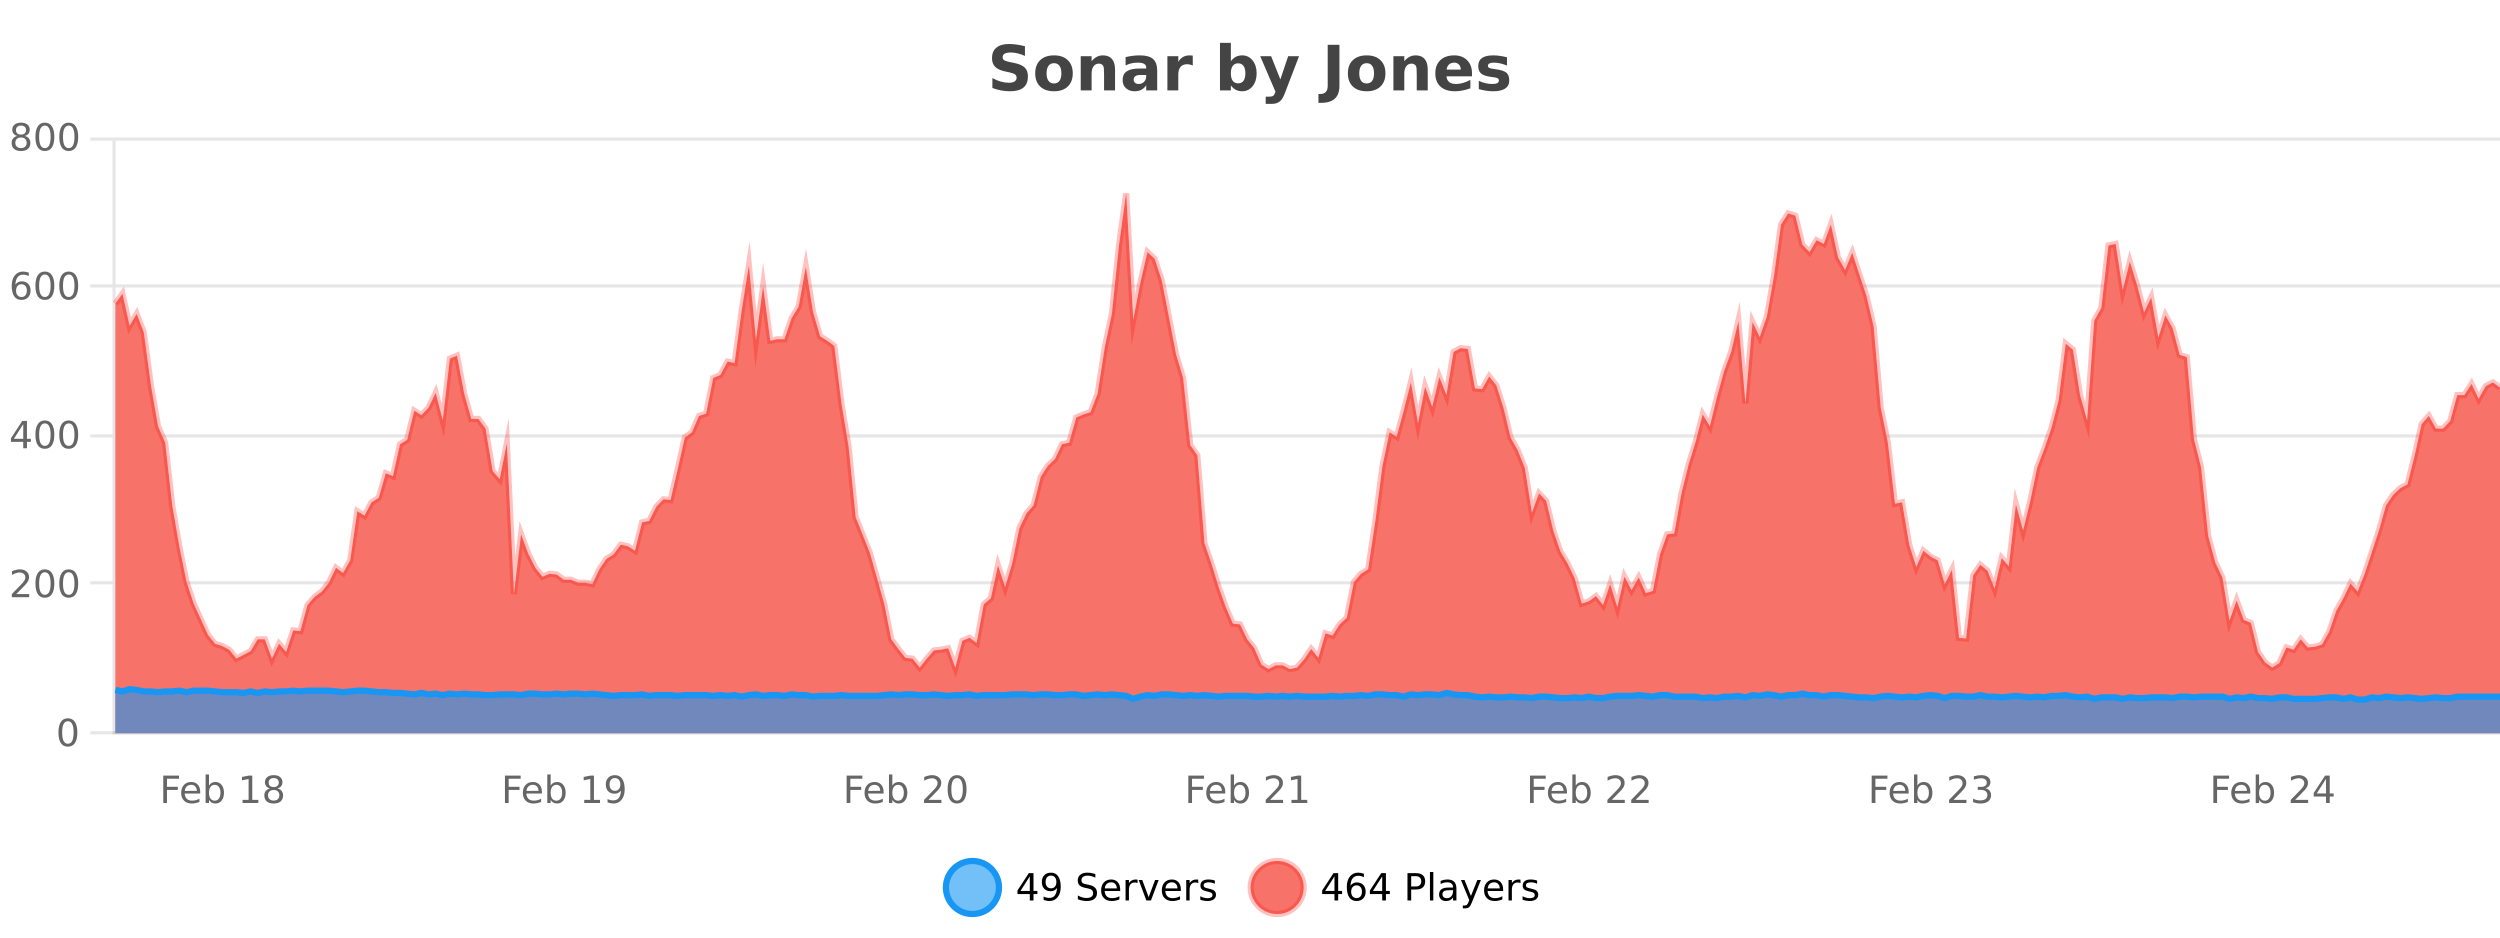 <?xml version="1.0" encoding="UTF-8"?>
<svg xmlns="http://www.w3.org/2000/svg" xmlns:xlink="http://www.w3.org/1999/xlink" width="800pt" height="300pt" viewBox="0 0 800 300" version="1.1">
<defs>
<clipPath id="clip1">
  <path d="M 274 263 L 348 263 L 348 300 L 274 300 Z M 274 263 "/>
</clipPath>
<clipPath id="clip2">
  <path d="M 371 263 L 446 263 L 446 300 L 371 300 Z M 371 263 "/>
</clipPath>
<clipPath id="clip3">
  <path d="M 36.906 61 L 800 61 L 800 234.602 L 36.906 234.602 Z M 36.906 61 "/>
</clipPath>
<clipPath id="clip4">
  <path d="M 35.906 43 L 800 43 L 800 235.602 L 35.906 235.602 Z M 35.906 43 "/>
</clipPath>
<clipPath id="clip5">
  <path d="M 36.906 220 L 800 220 L 800 234.602 L 36.906 234.602 Z M 36.906 220 "/>
</clipPath>
<clipPath id="clip6">
  <path d="M 35.906 192 L 800 192 L 800 235.602 L 35.906 235.602 Z M 35.906 192 "/>
</clipPath>
</defs>
<g id="surface478921">
<rect x="0" y="0" width="800" height="300" style="fill:rgb(100%,100%,100%);fill-opacity:1;stroke:none;"/>
<path style="fill:none;stroke-width:1;stroke-linecap:butt;stroke-linejoin:miter;stroke:rgb(0%,0%,0%);stroke-opacity:0.098;stroke-miterlimit:10;" d="M 37 234.5 L 800 234.5 "/>
<path style="fill:none;stroke-width:1;stroke-linecap:butt;stroke-linejoin:miter;stroke:rgb(0%,0%,0%);stroke-opacity:0.098;stroke-miterlimit:10;" d="M 28.906 234.5 L 36 234.5 "/>
<path style="fill:none;stroke-width:1;stroke-linecap:butt;stroke-linejoin:miter;stroke:rgb(0%,0%,0%);stroke-opacity:0.098;stroke-miterlimit:10;" d="M 37 186.5 L 800 186.5 "/>
<path style="fill:none;stroke-width:1;stroke-linecap:butt;stroke-linejoin:miter;stroke:rgb(0%,0%,0%);stroke-opacity:0.098;stroke-miterlimit:10;" d="M 28.906 186.5 L 36 186.5 "/>
<path style="fill:none;stroke-width:1;stroke-linecap:butt;stroke-linejoin:miter;stroke:rgb(0%,0%,0%);stroke-opacity:0.098;stroke-miterlimit:10;" d="M 37 139.5 L 800 139.5 "/>
<path style="fill:none;stroke-width:1;stroke-linecap:butt;stroke-linejoin:miter;stroke:rgb(0%,0%,0%);stroke-opacity:0.098;stroke-miterlimit:10;" d="M 28.906 139.5 L 36 139.5 "/>
<path style="fill:none;stroke-width:1;stroke-linecap:butt;stroke-linejoin:miter;stroke:rgb(0%,0%,0%);stroke-opacity:0.098;stroke-miterlimit:10;" d="M 37 91.5 L 800 91.5 "/>
<path style="fill:none;stroke-width:1;stroke-linecap:butt;stroke-linejoin:miter;stroke:rgb(0%,0%,0%);stroke-opacity:0.098;stroke-miterlimit:10;" d="M 28.906 91.5 L 36 91.5 "/>
<path style="fill:none;stroke-width:1;stroke-linecap:butt;stroke-linejoin:miter;stroke:rgb(0%,0%,0%);stroke-opacity:0.098;stroke-miterlimit:10;" d="M 37 44.5 L 800 44.5 "/>
<path style="fill:none;stroke-width:1;stroke-linecap:butt;stroke-linejoin:miter;stroke:rgb(0%,0%,0%);stroke-opacity:0.098;stroke-miterlimit:10;" d="M 28.906 44.5 L 36 44.5 "/>
<path style=" stroke:none;fill-rule:nonzero;fill:rgb(9.02%,58.824%,95.294%);fill-opacity:0.6;" d="M 319.672 284 C 319.672 288.688 315.871 292.484 311.188 292.484 C 306.5 292.484 302.699 288.688 302.699 284 C 302.699 279.312 306.5 275.516 311.188 275.516 C 315.871 275.516 319.672 279.312 319.672 284 Z M 319.672 284 "/>
<g clip-path="url(#clip1)" clip-rule="nonzero">
<path style="fill:none;stroke-width:2;stroke-linecap:butt;stroke-linejoin:miter;stroke:rgb(9.02%,58.824%,95.294%);stroke-opacity:1;stroke-miterlimit:10;" d="M 319.672 284 C 319.672 288.688 315.871 292.484 311.188 292.484 C 306.5 292.484 302.699 288.688 302.699 284 C 302.699 279.312 306.5 275.516 311.188 275.516 C 315.871 275.516 319.672 279.312 319.672 284 Z M 319.672 284 "/>
</g>
<path style=" stroke:none;fill-rule:nonzero;fill:rgb(0%,0%,0%);fill-opacity:1;" d="M 329.531 280.438 L 326.547 285.109 L 329.531 285.109 Z M 329.219 279.406 L 330.719 279.406 L 330.719 285.109 L 331.969 285.109 L 331.969 286.094 L 330.719 286.094 L 330.719 288.156 L 329.531 288.156 L 329.531 286.094 L 325.594 286.094 L 325.594 284.953 Z M 333.949 287.969 L 333.949 286.891 C 334.25 287.039 334.551 287.148 334.855 287.219 C 335.156 287.293 335.457 287.328 335.762 287.328 C 336.543 287.328 337.137 287.07 337.543 286.547 C 337.957 286.016 338.191 285.215 338.246 284.141 C 338.027 284.484 337.738 284.746 337.387 284.922 C 337.043 285.102 336.656 285.188 336.23 285.188 C 335.355 285.188 334.66 284.93 334.152 284.406 C 333.641 283.875 333.387 283.148 333.387 282.219 C 333.387 281.324 333.652 280.605 334.184 280.062 C 334.715 279.523 335.422 279.25 336.309 279.25 C 337.316 279.25 338.09 279.641 338.621 280.422 C 339.16 281.195 339.434 282.32 339.434 283.797 C 339.434 285.172 339.105 286.273 338.449 287.094 C 337.793 287.918 336.91 288.328 335.809 288.328 C 335.504 288.328 335.203 288.297 334.902 288.234 C 334.598 288.18 334.281 288.094 333.949 287.969 Z M 336.309 284.266 C 336.84 284.266 337.262 284.086 337.574 283.719 C 337.887 283.355 338.043 282.855 338.043 282.219 C 338.043 281.594 337.887 281.102 337.574 280.734 C 337.262 280.371 336.84 280.188 336.309 280.188 C 335.777 280.188 335.355 280.371 335.043 280.734 C 334.738 281.102 334.59 281.594 334.59 282.219 C 334.59 282.855 334.738 283.355 335.043 283.719 C 335.355 284.086 335.777 284.266 336.309 284.266 Z M 350.508 279.688 L 350.508 280.844 C 350.059 280.637 349.633 280.48 349.227 280.375 C 348.828 280.262 348.449 280.203 348.086 280.203 C 347.438 280.203 346.938 280.328 346.586 280.578 C 346.242 280.828 346.07 281.188 346.07 281.656 C 346.07 282.043 346.184 282.336 346.414 282.531 C 346.641 282.73 347.086 282.887 347.742 283 L 348.445 283.156 C 349.328 283.324 349.98 283.621 350.398 284.047 C 350.824 284.465 351.039 285.027 351.039 285.734 C 351.039 286.59 350.75 287.234 350.18 287.672 C 349.617 288.109 348.781 288.328 347.68 288.328 C 347.273 288.328 346.836 288.281 346.367 288.188 C 345.898 288.094 345.414 287.953 344.914 287.766 L 344.914 286.547 C 345.391 286.82 345.859 287.023 346.32 287.156 C 346.789 287.293 347.242 287.359 347.68 287.359 C 348.355 287.359 348.875 287.23 349.242 286.969 C 349.617 286.699 349.805 286.32 349.805 285.828 C 349.805 285.402 349.668 285.07 349.398 284.828 C 349.137 284.578 348.703 284.398 348.102 284.281 L 347.383 284.141 C 346.496 283.965 345.855 283.688 345.461 283.312 C 345.074 282.938 344.883 282.418 344.883 281.75 C 344.883 280.969 345.152 280.359 345.695 279.922 C 346.234 279.477 346.984 279.25 347.945 279.25 C 348.359 279.25 348.777 279.289 349.195 279.359 C 349.621 279.434 350.059 279.543 350.508 279.688 Z M 358.453 284.609 L 358.453 285.125 L 353.484 285.125 C 353.535 285.875 353.758 286.445 354.156 286.828 C 354.562 287.215 355.117 287.406 355.828 287.406 C 356.242 287.406 356.645 287.359 357.031 287.266 C 357.426 287.164 357.816 287.008 358.203 286.797 L 358.203 287.828 C 357.805 287.984 357.406 288.105 357 288.188 C 356.594 288.281 356.18 288.328 355.766 288.328 C 354.723 288.328 353.895 288.027 353.281 287.422 C 352.664 286.809 352.359 285.98 352.359 284.938 C 352.359 283.867 352.648 283.016 353.234 282.391 C 353.816 281.758 354.598 281.438 355.578 281.438 C 356.461 281.438 357.16 281.727 357.672 282.297 C 358.191 282.859 358.453 283.633 358.453 284.609 Z M 357.375 284.281 C 357.363 283.699 357.195 283.23 356.875 282.875 C 356.551 282.523 356.125 282.344 355.594 282.344 C 354.988 282.344 354.504 282.516 354.141 282.859 C 353.785 283.203 353.582 283.684 353.531 284.297 Z M 364.023 282.594 C 363.898 282.531 363.762 282.484 363.617 282.453 C 363.48 282.414 363.324 282.391 363.148 282.391 C 362.543 282.391 362.074 282.59 361.742 282.984 C 361.418 283.383 361.258 283.953 361.258 284.703 L 361.258 288.156 L 360.18 288.156 L 360.18 281.594 L 361.258 281.594 L 361.258 282.609 C 361.484 282.215 361.781 281.922 362.148 281.734 C 362.512 281.539 362.953 281.438 363.477 281.438 C 363.547 281.438 363.625 281.445 363.711 281.453 C 363.805 281.465 363.902 281.48 364.008 281.5 Z M 364.379 281.594 L 365.52 281.594 L 367.566 287.094 L 369.629 281.594 L 370.77 281.594 L 368.301 288.156 L 366.832 288.156 Z M 377.871 284.609 L 377.871 285.125 L 372.902 285.125 C 372.953 285.875 373.176 286.445 373.574 286.828 C 373.98 287.215 374.535 287.406 375.246 287.406 C 375.66 287.406 376.062 287.359 376.449 287.266 C 376.844 287.164 377.234 287.008 377.621 286.797 L 377.621 287.828 C 377.223 287.984 376.824 288.105 376.418 288.188 C 376.012 288.281 375.598 288.328 375.184 288.328 C 374.141 288.328 373.312 288.027 372.699 287.422 C 372.082 286.809 371.777 285.98 371.777 284.938 C 371.777 283.867 372.066 283.016 372.652 282.391 C 373.234 281.758 374.016 281.438 374.996 281.438 C 375.879 281.438 376.578 281.727 377.09 282.297 C 377.609 282.859 377.871 283.633 377.871 284.609 Z M 376.793 284.281 C 376.781 283.699 376.613 283.23 376.293 282.875 C 375.969 282.523 375.543 282.344 375.012 282.344 C 374.406 282.344 373.922 282.516 373.559 282.859 C 373.203 283.203 373 283.684 372.949 284.297 Z M 383.441 282.594 C 383.316 282.531 383.18 282.484 383.035 282.453 C 382.898 282.414 382.742 282.391 382.566 282.391 C 381.961 282.391 381.492 282.59 381.16 282.984 C 380.836 283.383 380.676 283.953 380.676 284.703 L 380.676 288.156 L 379.598 288.156 L 379.598 281.594 L 380.676 281.594 L 380.676 282.609 C 380.902 282.215 381.199 281.922 381.566 281.734 C 381.93 281.539 382.371 281.438 382.895 281.438 C 382.965 281.438 383.043 281.445 383.129 281.453 C 383.223 281.465 383.32 281.48 383.426 281.5 Z M 388.75 281.781 L 388.75 282.812 C 388.445 282.656 388.129 282.543 387.797 282.469 C 387.473 282.387 387.133 282.344 386.781 282.344 C 386.25 282.344 385.848 282.43 385.578 282.594 C 385.305 282.75 385.172 282.996 385.172 283.328 C 385.172 283.578 385.266 283.777 385.453 283.922 C 385.648 284.059 386.039 284.188 386.625 284.312 L 386.984 284.406 C 387.754 284.562 388.301 284.793 388.625 285.094 C 388.945 285.398 389.109 285.812 389.109 286.344 C 389.109 286.961 388.863 287.445 388.375 287.797 C 387.895 288.152 387.234 288.328 386.391 288.328 C 386.035 288.328 385.664 288.289 385.281 288.219 C 384.906 288.156 384.508 288.059 384.094 287.922 L 384.094 286.797 C 384.488 287.008 384.879 287.164 385.266 287.266 C 385.648 287.371 386.035 287.422 386.422 287.422 C 386.922 287.422 387.305 287.34 387.578 287.172 C 387.859 286.996 388 286.746 388 286.422 C 388 286.133 387.898 285.906 387.703 285.75 C 387.504 285.594 387.07 285.445 386.406 285.297 L 386.031 285.219 C 385.363 285.074 384.879 284.855 384.578 284.562 C 384.285 284.273 384.141 283.875 384.141 283.375 C 384.141 282.75 384.359 282.273 384.797 281.938 C 385.234 281.605 385.852 281.438 386.656 281.438 C 387.051 281.438 387.426 281.469 387.781 281.531 C 388.133 281.586 388.457 281.668 388.75 281.781 Z M 321.188 277.016 "/>
<path style=" stroke:none;fill-rule:nonzero;fill:rgb(96.863%,44.706%,40.784%);fill-opacity:1;" d="M 417.172 284 C 417.172 288.688 413.375 292.484 408.688 292.484 C 404 292.484 400.203 288.688 400.203 284 C 400.203 279.312 404 275.516 408.688 275.516 C 413.375 275.516 417.172 279.312 417.172 284 Z M 417.172 284 "/>
<g clip-path="url(#clip2)" clip-rule="nonzero">
<path style="fill:none;stroke-width:2;stroke-linecap:butt;stroke-linejoin:miter;stroke:rgb(100%,4.706%,0%);stroke-opacity:0.247;stroke-miterlimit:10;" d="M 417.172 284 C 417.172 288.688 413.375 292.484 408.688 292.484 C 404 292.484 400.203 288.688 400.203 284 C 400.203 279.312 404 275.516 408.688 275.516 C 413.375 275.516 417.172 279.312 417.172 284 Z M 417.172 284 "/>
</g>
<path style=" stroke:none;fill-rule:nonzero;fill:rgb(0%,0%,0%);fill-opacity:1;" d="M 427.031 280.438 L 424.047 285.109 L 427.031 285.109 Z M 426.719 279.406 L 428.219 279.406 L 428.219 285.109 L 429.469 285.109 L 429.469 286.094 L 428.219 286.094 L 428.219 288.156 L 427.031 288.156 L 427.031 286.094 L 423.094 286.094 L 423.094 284.953 Z M 434.105 283.312 C 433.574 283.312 433.152 283.496 432.84 283.859 C 432.527 284.227 432.371 284.719 432.371 285.344 C 432.371 285.98 432.527 286.48 432.84 286.844 C 433.152 287.211 433.574 287.391 434.105 287.391 C 434.637 287.391 435.051 287.211 435.355 286.844 C 435.668 286.48 435.824 285.98 435.824 285.344 C 435.824 284.719 435.668 284.227 435.355 283.859 C 435.051 283.496 434.637 283.312 434.105 283.312 Z M 436.449 279.594 L 436.449 280.672 C 436.145 280.539 435.844 280.434 435.543 280.359 C 435.238 280.289 434.941 280.25 434.652 280.25 C 433.871 280.25 433.27 280.516 432.855 281.047 C 432.449 281.57 432.215 282.359 432.152 283.422 C 432.379 283.09 432.668 282.836 433.012 282.656 C 433.363 282.469 433.75 282.375 434.168 282.375 C 435.043 282.375 435.734 282.641 436.246 283.172 C 436.754 283.703 437.012 284.43 437.012 285.344 C 437.012 286.25 436.746 286.977 436.215 287.516 C 435.684 288.059 434.98 288.328 434.105 288.328 C 433.082 288.328 432.309 287.945 431.777 287.172 C 431.246 286.391 430.98 285.266 430.98 283.797 C 430.98 282.414 431.309 281.309 431.965 280.484 C 432.621 279.664 433.5 279.25 434.605 279.25 C 434.895 279.25 435.191 279.281 435.496 279.344 C 435.797 279.398 436.113 279.48 436.449 279.594 Z M 442.305 280.438 L 439.32 285.109 L 442.305 285.109 Z M 441.992 279.406 L 443.492 279.406 L 443.492 285.109 L 444.742 285.109 L 444.742 286.094 L 443.492 286.094 L 443.492 288.156 L 442.305 288.156 L 442.305 286.094 L 438.367 286.094 L 438.367 284.953 Z M 451.578 280.375 L 451.578 283.672 L 453.062 283.672 C 453.613 283.672 454.039 283.531 454.344 283.25 C 454.645 282.961 454.797 282.547 454.797 282.016 C 454.797 281.496 454.645 281.094 454.344 280.812 C 454.039 280.523 453.613 280.375 453.062 280.375 Z M 450.391 279.406 L 453.062 279.406 C 454.051 279.406 454.797 279.633 455.297 280.078 C 455.797 280.516 456.047 281.164 456.047 282.016 C 456.047 282.883 455.797 283.539 455.297 283.984 C 454.797 284.422 454.051 284.641 453.062 284.641 L 451.578 284.641 L 451.578 288.156 L 450.391 288.156 Z M 457.582 279.031 L 458.66 279.031 L 458.66 288.156 L 457.582 288.156 Z M 463.898 284.859 C 463.031 284.859 462.43 284.961 462.086 285.156 C 461.75 285.355 461.586 285.695 461.586 286.172 C 461.586 286.559 461.711 286.867 461.961 287.094 C 462.219 287.312 462.562 287.422 462.992 287.422 C 463.594 287.422 464.074 287.215 464.43 286.797 C 464.793 286.371 464.977 285.805 464.977 285.094 L 464.977 284.859 Z M 466.055 284.406 L 466.055 288.156 L 464.977 288.156 L 464.977 287.156 C 464.727 287.555 464.418 287.852 464.055 288.047 C 463.688 288.234 463.242 288.328 462.711 288.328 C 462.031 288.328 461.496 288.141 461.102 287.766 C 460.703 287.383 460.508 286.875 460.508 286.25 C 460.508 285.512 460.75 284.953 461.242 284.578 C 461.742 284.203 462.48 284.016 463.461 284.016 L 464.977 284.016 L 464.977 283.906 C 464.977 283.406 464.809 283.023 464.477 282.75 C 464.152 282.48 463.699 282.344 463.117 282.344 C 462.742 282.344 462.371 282.391 462.008 282.484 C 461.652 282.578 461.312 282.715 460.992 282.891 L 460.992 281.891 C 461.387 281.734 461.766 281.621 462.133 281.547 C 462.508 281.477 462.871 281.438 463.227 281.438 C 464.172 281.438 464.883 281.684 465.352 282.172 C 465.82 282.664 466.055 283.406 466.055 284.406 Z M 471.004 288.766 C 470.699 289.547 470.402 290.055 470.113 290.297 C 469.82 290.535 469.434 290.656 468.957 290.656 L 468.098 290.656 L 468.098 289.75 L 468.723 289.75 C 469.023 289.75 469.254 289.676 469.41 289.531 C 469.574 289.395 469.758 289.066 469.957 288.547 L 470.16 288.047 L 467.504 281.594 L 468.645 281.594 L 470.691 286.719 L 472.754 281.594 L 473.895 281.594 Z M 480.996 284.609 L 480.996 285.125 L 476.027 285.125 C 476.078 285.875 476.301 286.445 476.699 286.828 C 477.105 287.215 477.66 287.406 478.371 287.406 C 478.785 287.406 479.188 287.359 479.574 287.266 C 479.969 287.164 480.359 287.008 480.746 286.797 L 480.746 287.828 C 480.348 287.984 479.949 288.105 479.543 288.188 C 479.137 288.281 478.723 288.328 478.309 288.328 C 477.266 288.328 476.438 288.027 475.824 287.422 C 475.207 286.809 474.902 285.98 474.902 284.938 C 474.902 283.867 475.191 283.016 475.777 282.391 C 476.359 281.758 477.141 281.438 478.121 281.438 C 479.004 281.438 479.703 281.727 480.215 282.297 C 480.734 282.859 480.996 283.633 480.996 284.609 Z M 479.918 284.281 C 479.906 283.699 479.738 283.23 479.418 282.875 C 479.094 282.523 478.668 282.344 478.137 282.344 C 477.531 282.344 477.047 282.516 476.684 282.859 C 476.328 283.203 476.125 283.684 476.074 284.297 Z M 486.566 282.594 C 486.441 282.531 486.305 282.484 486.16 282.453 C 486.023 282.414 485.867 282.391 485.691 282.391 C 485.086 282.391 484.617 282.59 484.285 282.984 C 483.961 283.383 483.801 283.953 483.801 284.703 L 483.801 288.156 L 482.723 288.156 L 482.723 281.594 L 483.801 281.594 L 483.801 282.609 C 484.027 282.215 484.324 281.922 484.691 281.734 C 485.055 281.539 485.496 281.438 486.02 281.438 C 486.09 281.438 486.168 281.445 486.254 281.453 C 486.348 281.465 486.445 281.48 486.551 281.5 Z M 491.875 281.781 L 491.875 282.812 C 491.57 282.656 491.254 282.543 490.922 282.469 C 490.598 282.387 490.258 282.344 489.906 282.344 C 489.375 282.344 488.973 282.43 488.703 282.594 C 488.43 282.75 488.297 282.996 488.297 283.328 C 488.297 283.578 488.391 283.777 488.578 283.922 C 488.773 284.059 489.164 284.188 489.75 284.312 L 490.109 284.406 C 490.879 284.562 491.426 284.793 491.75 285.094 C 492.07 285.398 492.234 285.812 492.234 286.344 C 492.234 286.961 491.988 287.445 491.5 287.797 C 491.02 288.152 490.359 288.328 489.516 288.328 C 489.16 288.328 488.789 288.289 488.406 288.219 C 488.031 288.156 487.633 288.059 487.219 287.922 L 487.219 286.797 C 487.613 287.008 488.004 287.164 488.391 287.266 C 488.773 287.371 489.16 287.422 489.547 287.422 C 490.047 287.422 490.43 287.34 490.703 287.172 C 490.984 286.996 491.125 286.746 491.125 286.422 C 491.125 286.133 491.023 285.906 490.828 285.75 C 490.629 285.594 490.195 285.445 489.531 285.297 L 489.156 285.219 C 488.488 285.074 488.004 284.855 487.703 284.562 C 487.41 284.273 487.266 283.875 487.266 283.375 C 487.266 282.75 487.484 282.273 487.922 281.938 C 488.359 281.605 488.977 281.438 489.781 281.438 C 490.176 281.438 490.551 281.469 490.906 281.531 C 491.258 281.586 491.582 281.668 491.875 281.781 Z M 418.688 277.016 "/>
<path style=" stroke:none;fill-rule:nonzero;fill:rgb(26.667%,26.667%,26.667%);fill-opacity:1;" d="M 327.984 14.797 L 327.984 17.891 C 327.18 17.527 326.398 17.258 325.641 17.078 C 324.879 16.891 324.16 16.797 323.484 16.797 C 322.586 16.797 321.922 16.922 321.484 17.172 C 321.055 17.422 320.844 17.809 320.844 18.328 C 320.844 18.715 320.988 19.016 321.281 19.234 C 321.57 19.453 322.098 19.641 322.859 19.797 L 324.453 20.125 C 326.078 20.449 327.227 20.945 327.906 21.609 C 328.594 22.277 328.938 23.219 328.938 24.438 C 328.938 26.043 328.457 27.242 327.5 28.031 C 326.551 28.812 325.098 29.203 323.141 29.203 C 322.211 29.203 321.281 29.113 320.344 28.938 C 319.414 28.762 318.488 28.5 317.562 28.156 L 317.562 24.984 C 318.488 25.484 319.383 25.859 320.25 26.109 C 321.125 26.359 321.969 26.484 322.781 26.484 C 323.602 26.484 324.227 26.352 324.656 26.078 C 325.094 25.797 325.312 25.402 325.312 24.891 C 325.312 24.445 325.16 24.094 324.859 23.844 C 324.566 23.594 323.977 23.371 323.094 23.172 L 321.641 22.859 C 320.18 22.547 319.113 22.055 318.438 21.375 C 317.77 20.688 317.438 19.762 317.438 18.594 C 317.438 17.148 317.906 16.031 318.844 15.25 C 319.781 14.469 321.129 14.078 322.891 14.078 C 323.691 14.078 324.516 14.141 325.359 14.266 C 326.203 14.383 327.078 14.559 327.984 14.797 Z M 337.297 20.219 C 336.516 20.219 335.922 20.5 335.516 21.062 C 335.109 21.617 334.906 22.418 334.906 23.469 C 334.906 24.512 335.109 25.312 335.516 25.875 C 335.922 26.43 336.516 26.703 337.297 26.703 C 338.055 26.703 338.633 26.43 339.031 25.875 C 339.438 25.312 339.641 24.512 339.641 23.469 C 339.641 22.418 339.438 21.617 339.031 21.062 C 338.633 20.5 338.055 20.219 337.297 20.219 Z M 337.297 17.719 C 339.172 17.719 340.633 18.23 341.688 19.25 C 342.75 20.262 343.281 21.668 343.281 23.469 C 343.281 25.262 342.75 26.668 341.688 27.688 C 340.633 28.699 339.172 29.203 337.297 29.203 C 335.398 29.203 333.922 28.699 332.859 27.688 C 331.797 26.668 331.266 25.262 331.266 23.469 C 331.266 21.668 331.797 20.262 332.859 19.25 C 333.922 18.23 335.398 17.719 337.297 17.719 Z M 356.816 22.266 L 356.816 28.922 L 353.301 28.922 L 353.301 23.828 C 353.301 22.883 353.277 22.23 353.238 21.875 C 353.195 21.512 353.121 21.246 353.02 21.078 C 352.883 20.852 352.695 20.672 352.457 20.547 C 352.227 20.422 351.961 20.359 351.66 20.359 C 350.93 20.359 350.355 20.641 349.941 21.203 C 349.523 21.766 349.316 22.547 349.316 23.547 L 349.316 28.922 L 345.832 28.922 L 345.832 17.984 L 349.316 17.984 L 349.316 19.578 C 349.848 18.945 350.41 18.477 351.004 18.172 C 351.598 17.871 352.246 17.719 352.957 17.719 C 354.227 17.719 355.184 18.109 355.832 18.891 C 356.488 19.664 356.816 20.789 356.816 22.266 Z M 364.961 24 C 364.23 24 363.684 24.125 363.32 24.375 C 362.953 24.617 362.773 24.98 362.773 25.469 C 362.773 25.906 362.918 26.25 363.211 26.5 C 363.512 26.75 363.922 26.875 364.445 26.875 C 365.102 26.875 365.652 26.641 366.102 26.172 C 366.559 25.703 366.789 25.117 366.789 24.406 L 366.789 24 Z M 370.305 22.688 L 370.305 28.922 L 366.789 28.922 L 366.789 27.297 C 366.32 27.965 365.789 28.449 365.195 28.75 C 364.609 29.051 363.898 29.203 363.055 29.203 C 361.93 29.203 361.012 28.875 360.305 28.219 C 359.594 27.555 359.242 26.695 359.242 25.641 C 359.242 24.359 359.68 23.422 360.555 22.828 C 361.438 22.227 362.828 21.922 364.727 21.922 L 366.789 21.922 L 366.789 21.641 C 366.789 21.09 366.57 20.688 366.133 20.438 C 365.695 20.18 365.012 20.047 364.086 20.047 C 363.336 20.047 362.637 20.125 361.992 20.281 C 361.344 20.43 360.746 20.648 360.195 20.938 L 360.195 18.281 C 360.945 18.094 361.695 17.953 362.445 17.859 C 363.203 17.766 363.965 17.719 364.727 17.719 C 366.695 17.719 368.117 18.109 368.992 18.891 C 369.867 19.664 370.305 20.93 370.305 22.688 Z M 381.691 20.969 C 381.379 20.824 381.07 20.719 380.77 20.656 C 380.465 20.586 380.164 20.547 379.863 20.547 C 378.957 20.547 378.258 20.836 377.77 21.406 C 377.289 21.98 377.051 22.805 377.051 23.875 L 377.051 28.922 L 373.566 28.922 L 373.566 17.984 L 377.051 17.984 L 377.051 19.781 C 377.496 19.062 378.012 18.543 378.598 18.219 C 379.18 17.887 379.879 17.719 380.691 17.719 C 380.816 17.719 380.945 17.727 381.082 17.734 C 381.215 17.746 381.414 17.766 381.676 17.797 Z M 396.203 26.672 C 396.953 26.672 397.523 26.402 397.922 25.859 C 398.316 25.309 398.516 24.512 398.516 23.469 C 398.516 22.43 398.316 21.637 397.922 21.094 C 397.523 20.543 396.953 20.266 396.203 20.266 C 395.453 20.266 394.875 20.543 394.469 21.094 C 394.07 21.637 393.875 22.43 393.875 23.469 C 393.875 24.5 394.07 25.293 394.469 25.844 C 394.875 26.398 395.453 26.672 396.203 26.672 Z M 393.875 19.578 C 394.363 18.945 394.898 18.477 395.484 18.172 C 396.066 17.871 396.738 17.719 397.5 17.719 C 398.852 17.719 399.961 18.258 400.828 19.328 C 401.691 20.402 402.125 21.781 402.125 23.469 C 402.125 25.148 401.691 26.523 400.828 27.594 C 399.961 28.668 398.852 29.203 397.5 29.203 C 396.738 29.203 396.066 29.051 395.484 28.75 C 394.898 28.449 394.363 27.98 393.875 27.344 L 393.875 28.922 L 390.391 28.922 L 390.391 13.719 L 393.875 13.719 Z M 403.273 17.984 L 406.758 17.984 L 409.711 25.406 L 412.211 17.984 L 415.695 17.984 L 411.102 29.953 C 410.641 31.172 410.102 32.02 409.477 32.5 C 408.859 32.988 408.055 33.234 407.055 33.234 L 405.023 33.234 L 405.023 30.938 L 406.117 30.938 C 406.711 30.938 407.141 30.844 407.414 30.656 C 407.684 30.469 407.891 30.129 408.039 29.641 L 408.148 29.344 Z M 424.867 14.344 L 428.617 14.344 L 428.617 27.5 C 428.617 29.32 428.121 30.68 427.133 31.578 C 426.152 32.473 424.664 32.922 422.664 32.922 L 421.898 32.922 L 421.898 30.078 L 422.492 30.078 C 423.273 30.078 423.859 29.859 424.258 29.422 C 424.664 28.992 424.867 28.355 424.867 27.5 Z M 437.352 20.219 C 436.57 20.219 435.977 20.5 435.57 21.062 C 435.164 21.617 434.961 22.418 434.961 23.469 C 434.961 24.512 435.164 25.312 435.57 25.875 C 435.977 26.43 436.57 26.703 437.352 26.703 C 438.109 26.703 438.688 26.43 439.086 25.875 C 439.492 25.312 439.695 24.512 439.695 23.469 C 439.695 22.418 439.492 21.617 439.086 21.062 C 438.688 20.5 438.109 20.219 437.352 20.219 Z M 437.352 17.719 C 439.227 17.719 440.688 18.23 441.742 19.25 C 442.805 20.262 443.336 21.668 443.336 23.469 C 443.336 25.262 442.805 26.668 441.742 27.688 C 440.688 28.699 439.227 29.203 437.352 29.203 C 435.453 29.203 433.977 28.699 432.914 27.688 C 431.852 26.668 431.32 25.262 431.32 23.469 C 431.32 21.668 431.852 20.262 432.914 19.25 C 433.977 18.23 435.453 17.719 437.352 17.719 Z M 456.875 22.266 L 456.875 28.922 L 453.359 28.922 L 453.359 23.828 C 453.359 22.883 453.336 22.23 453.297 21.875 C 453.254 21.512 453.18 21.246 453.078 21.078 C 452.941 20.852 452.754 20.672 452.516 20.547 C 452.285 20.422 452.02 20.359 451.719 20.359 C 450.988 20.359 450.414 20.641 450 21.203 C 449.582 21.766 449.375 22.547 449.375 23.547 L 449.375 28.922 L 445.891 28.922 L 445.891 17.984 L 449.375 17.984 L 449.375 19.578 C 449.906 18.945 450.469 18.477 451.062 18.172 C 451.656 17.871 452.305 17.719 453.016 17.719 C 454.285 17.719 455.242 18.109 455.891 18.891 C 456.547 19.664 456.875 20.789 456.875 22.266 Z M 471.035 23.422 L 471.035 24.422 L 462.863 24.422 C 462.945 25.246 463.242 25.859 463.754 26.266 C 464.262 26.672 464.973 26.875 465.879 26.875 C 466.617 26.875 467.371 26.766 468.145 26.547 C 468.914 26.328 469.707 26 470.52 25.562 L 470.52 28.25 C 469.695 28.562 468.867 28.797 468.035 28.953 C 467.211 29.117 466.387 29.203 465.566 29.203 C 463.586 29.203 462.043 28.703 460.941 27.703 C 459.848 26.695 459.301 25.281 459.301 23.469 C 459.301 21.68 459.836 20.273 460.91 19.25 C 461.992 18.23 463.477 17.719 465.363 17.719 C 467.082 17.719 468.457 18.242 469.488 19.281 C 470.52 20.312 471.035 21.695 471.035 23.422 Z M 467.441 22.266 C 467.441 21.602 467.246 21.062 466.863 20.656 C 466.477 20.25 465.973 20.047 465.348 20.047 C 464.668 20.047 464.117 20.242 463.691 20.625 C 463.273 21 463.012 21.547 462.91 22.266 Z M 482.227 18.328 L 482.227 20.984 C 481.484 20.672 480.766 20.438 480.07 20.281 C 479.371 20.125 478.711 20.047 478.086 20.047 C 477.43 20.047 476.938 20.133 476.617 20.297 C 476.293 20.465 476.133 20.719 476.133 21.062 C 476.133 21.344 476.25 21.559 476.492 21.703 C 476.742 21.852 477.18 21.961 477.805 22.031 L 478.43 22.125 C 480.219 22.355 481.422 22.73 482.039 23.25 C 482.652 23.773 482.961 24.59 482.961 25.703 C 482.961 26.871 482.527 27.746 481.664 28.328 C 480.809 28.914 479.531 29.203 477.836 29.203 C 477.105 29.203 476.355 29.145 475.586 29.031 C 474.812 28.918 474.023 28.746 473.211 28.516 L 473.211 25.859 C 473.906 26.203 474.621 26.461 475.352 26.625 C 476.078 26.793 476.824 26.875 477.586 26.875 C 478.273 26.875 478.789 26.781 479.133 26.594 C 479.477 26.406 479.648 26.125 479.648 25.75 C 479.648 25.438 479.527 25.211 479.289 25.062 C 479.047 24.906 478.574 24.789 477.867 24.703 L 477.258 24.625 C 475.695 24.43 474.602 24.07 473.977 23.547 C 473.352 23.016 473.039 22.215 473.039 21.141 C 473.039 19.984 473.434 19.125 474.227 18.562 C 475.027 18 476.246 17.719 477.883 17.719 C 478.527 17.719 479.203 17.773 479.914 17.875 C 480.621 17.969 481.391 18.121 482.227 18.328 Z M 316 10.359 "/>
<path style="fill:none;stroke-width:1;stroke-linecap:butt;stroke-linejoin:miter;stroke:rgb(0%,0%,0%);stroke-opacity:0.098;stroke-miterlimit:10;" d="M 36 234.5 L 801 234.5 "/>
<path style=" stroke:none;fill-rule:nonzero;fill:rgb(40%,40%,40%);fill-opacity:1;" d="M 52.246 248.203 L 57.277 248.203 L 57.277 249.203 L 53.434 249.203 L 53.434 251.781 L 56.902 251.781 L 56.902 252.781 L 53.434 252.781 L 53.434 256.953 L 52.246 256.953 Z M 64.07 253.406 L 64.07 253.922 L 59.102 253.922 C 59.152 254.672 59.375 255.242 59.773 255.625 C 60.18 256.012 60.734 256.203 61.445 256.203 C 61.859 256.203 62.262 256.156 62.648 256.062 C 63.043 255.961 63.434 255.805 63.82 255.594 L 63.82 256.625 C 63.422 256.781 63.023 256.902 62.617 256.984 C 62.211 257.078 61.797 257.125 61.383 257.125 C 60.34 257.125 59.512 256.824 58.898 256.219 C 58.281 255.605 57.977 254.777 57.977 253.734 C 57.977 252.664 58.266 251.812 58.852 251.188 C 59.434 250.555 60.215 250.234 61.195 250.234 C 62.078 250.234 62.777 250.523 63.289 251.094 C 63.809 251.656 64.07 252.43 64.07 253.406 Z M 62.992 253.078 C 62.98 252.496 62.812 252.027 62.492 251.672 C 62.168 251.32 61.742 251.141 61.211 251.141 C 60.605 251.141 60.121 251.312 59.758 251.656 C 59.402 252 59.199 252.48 59.148 253.094 Z M 70.547 253.672 C 70.547 252.883 70.379 252.262 70.047 251.812 C 69.723 251.367 69.281 251.141 68.719 251.141 C 68.145 251.141 67.691 251.367 67.359 251.812 C 67.035 252.262 66.875 252.883 66.875 253.672 C 66.875 254.465 67.035 255.09 67.359 255.547 C 67.691 255.996 68.145 256.219 68.719 256.219 C 69.281 256.219 69.723 255.996 70.047 255.547 C 70.379 255.09 70.547 254.465 70.547 253.672 Z M 66.875 251.391 C 67.102 250.996 67.391 250.703 67.734 250.516 C 68.078 250.328 68.488 250.234 68.969 250.234 C 69.77 250.234 70.422 250.555 70.922 251.188 C 71.422 251.812 71.672 252.641 71.672 253.672 C 71.672 254.703 71.422 255.539 70.922 256.172 C 70.422 256.809 69.77 257.125 68.969 257.125 C 68.488 257.125 68.078 257.031 67.734 256.844 C 67.391 256.648 67.102 256.355 66.875 255.969 L 66.875 256.953 L 65.797 256.953 L 65.797 247.828 L 66.875 247.828 Z M 77.617 255.953 L 79.555 255.953 L 79.555 249.281 L 77.445 249.703 L 77.445 248.625 L 79.539 248.203 L 80.727 248.203 L 80.727 255.953 L 82.664 255.953 L 82.664 256.953 L 77.617 256.953 Z M 87.582 252.797 C 87.02 252.797 86.574 252.949 86.254 253.25 C 85.93 253.555 85.77 253.965 85.77 254.484 C 85.77 255.016 85.93 255.434 86.254 255.734 C 86.574 256.039 87.02 256.188 87.582 256.188 C 88.145 256.188 88.586 256.039 88.91 255.734 C 89.23 255.434 89.395 255.016 89.395 254.484 C 89.395 253.965 89.23 253.555 88.91 253.25 C 88.598 252.949 88.152 252.797 87.582 252.797 Z M 86.395 252.297 C 85.895 252.172 85.496 251.938 85.207 251.594 C 84.926 251.242 84.785 250.812 84.785 250.312 C 84.785 249.617 85.035 249.062 85.535 248.656 C 86.035 248.25 86.715 248.047 87.582 248.047 C 88.457 248.047 89.137 248.25 89.629 248.656 C 90.129 249.062 90.379 249.617 90.379 250.312 C 90.379 250.812 90.238 251.242 89.957 251.594 C 89.676 251.938 89.277 252.172 88.77 252.297 C 89.34 252.434 89.785 252.695 90.098 253.078 C 90.418 253.465 90.582 253.934 90.582 254.484 C 90.582 255.34 90.32 255.996 89.801 256.453 C 89.289 256.902 88.551 257.125 87.582 257.125 C 86.621 257.125 85.883 256.902 85.363 256.453 C 84.84 255.996 84.582 255.34 84.582 254.484 C 84.582 253.934 84.742 253.465 85.066 253.078 C 85.387 252.695 85.832 252.434 86.395 252.297 Z M 85.973 250.422 C 85.973 250.883 86.113 251.234 86.395 251.484 C 86.676 251.734 87.07 251.859 87.582 251.859 C 88.09 251.859 88.488 251.734 88.77 251.484 C 89.059 251.234 89.207 250.883 89.207 250.422 C 89.207 249.977 89.059 249.625 88.77 249.375 C 88.488 249.117 88.09 248.984 87.582 248.984 C 87.07 248.984 86.676 249.117 86.395 249.375 C 86.113 249.625 85.973 249.977 85.973 250.422 Z M 51.074 245.816 "/>
<path style=" stroke:none;fill-rule:nonzero;fill:rgb(40%,40%,40%);fill-opacity:1;" d="M 161.582 248.203 L 166.613 248.203 L 166.613 249.203 L 162.77 249.203 L 162.77 251.781 L 166.238 251.781 L 166.238 252.781 L 162.77 252.781 L 162.77 256.953 L 161.582 256.953 Z M 173.406 253.406 L 173.406 253.922 L 168.438 253.922 C 168.488 254.672 168.711 255.242 169.109 255.625 C 169.516 256.012 170.07 256.203 170.781 256.203 C 171.195 256.203 171.598 256.156 171.984 256.062 C 172.379 255.961 172.77 255.805 173.156 255.594 L 173.156 256.625 C 172.758 256.781 172.359 256.902 171.953 256.984 C 171.547 257.078 171.133 257.125 170.719 257.125 C 169.676 257.125 168.848 256.824 168.234 256.219 C 167.617 255.605 167.312 254.777 167.312 253.734 C 167.312 252.664 167.602 251.812 168.188 251.188 C 168.77 250.555 169.551 250.234 170.531 250.234 C 171.414 250.234 172.113 250.523 172.625 251.094 C 173.145 251.656 173.406 252.43 173.406 253.406 Z M 172.328 253.078 C 172.316 252.496 172.148 252.027 171.828 251.672 C 171.504 251.32 171.078 251.141 170.547 251.141 C 169.941 251.141 169.457 251.312 169.094 251.656 C 168.738 252 168.535 252.48 168.484 253.094 Z M 179.883 253.672 C 179.883 252.883 179.715 252.262 179.383 251.812 C 179.059 251.367 178.617 251.141 178.055 251.141 C 177.48 251.141 177.027 251.367 176.695 251.812 C 176.371 252.262 176.211 252.883 176.211 253.672 C 176.211 254.465 176.371 255.09 176.695 255.547 C 177.027 255.996 177.48 256.219 178.055 256.219 C 178.617 256.219 179.059 255.996 179.383 255.547 C 179.715 255.09 179.883 254.465 179.883 253.672 Z M 176.211 251.391 C 176.438 250.996 176.727 250.703 177.07 250.516 C 177.414 250.328 177.824 250.234 178.305 250.234 C 179.105 250.234 179.758 250.555 180.258 251.188 C 180.758 251.812 181.008 252.641 181.008 253.672 C 181.008 254.703 180.758 255.539 180.258 256.172 C 179.758 256.809 179.105 257.125 178.305 257.125 C 177.824 257.125 177.414 257.031 177.07 256.844 C 176.727 256.648 176.438 256.355 176.211 255.969 L 176.211 256.953 L 175.133 256.953 L 175.133 247.828 L 176.211 247.828 Z M 186.953 255.953 L 188.891 255.953 L 188.891 249.281 L 186.781 249.703 L 186.781 248.625 L 188.875 248.203 L 190.062 248.203 L 190.062 255.953 L 192 255.953 L 192 256.953 L 186.953 256.953 Z M 194.418 256.766 L 194.418 255.688 C 194.719 255.836 195.02 255.945 195.324 256.016 C 195.625 256.09 195.926 256.125 196.23 256.125 C 197.012 256.125 197.605 255.867 198.012 255.344 C 198.426 254.812 198.66 254.012 198.715 252.938 C 198.496 253.281 198.207 253.543 197.855 253.719 C 197.512 253.898 197.125 253.984 196.699 253.984 C 195.824 253.984 195.129 253.727 194.621 253.203 C 194.109 252.672 193.855 251.945 193.855 251.016 C 193.855 250.121 194.121 249.402 194.652 248.859 C 195.184 248.32 195.891 248.047 196.777 248.047 C 197.785 248.047 198.559 248.438 199.09 249.219 C 199.629 249.992 199.902 251.117 199.902 252.594 C 199.902 253.969 199.574 255.07 198.918 255.891 C 198.262 256.715 197.379 257.125 196.277 257.125 C 195.973 257.125 195.672 257.094 195.371 257.031 C 195.066 256.977 194.75 256.891 194.418 256.766 Z M 196.777 253.062 C 197.309 253.062 197.73 252.883 198.043 252.516 C 198.355 252.152 198.512 251.652 198.512 251.016 C 198.512 250.391 198.355 249.898 198.043 249.531 C 197.73 249.168 197.309 248.984 196.777 248.984 C 196.246 248.984 195.824 249.168 195.512 249.531 C 195.207 249.898 195.059 250.391 195.059 251.016 C 195.059 251.652 195.207 252.152 195.512 252.516 C 195.824 252.883 196.246 253.062 196.777 253.062 Z M 160.41 245.816 "/>
<path style=" stroke:none;fill-rule:nonzero;fill:rgb(40%,40%,40%);fill-opacity:1;" d="M 270.922 248.203 L 275.953 248.203 L 275.953 249.203 L 272.109 249.203 L 272.109 251.781 L 275.578 251.781 L 275.578 252.781 L 272.109 252.781 L 272.109 256.953 L 270.922 256.953 Z M 282.746 253.406 L 282.746 253.922 L 277.777 253.922 C 277.828 254.672 278.051 255.242 278.449 255.625 C 278.855 256.012 279.41 256.203 280.121 256.203 C 280.535 256.203 280.938 256.156 281.324 256.062 C 281.719 255.961 282.109 255.805 282.496 255.594 L 282.496 256.625 C 282.098 256.781 281.699 256.902 281.293 256.984 C 280.887 257.078 280.473 257.125 280.059 257.125 C 279.016 257.125 278.188 256.824 277.574 256.219 C 276.957 255.605 276.652 254.777 276.652 253.734 C 276.652 252.664 276.941 251.812 277.527 251.188 C 278.109 250.555 278.891 250.234 279.871 250.234 C 280.754 250.234 281.453 250.523 281.965 251.094 C 282.484 251.656 282.746 252.43 282.746 253.406 Z M 281.668 253.078 C 281.656 252.496 281.488 252.027 281.168 251.672 C 280.844 251.32 280.418 251.141 279.887 251.141 C 279.281 251.141 278.797 251.312 278.434 251.656 C 278.078 252 277.875 252.48 277.824 253.094 Z M 289.223 253.672 C 289.223 252.883 289.055 252.262 288.723 251.812 C 288.398 251.367 287.957 251.141 287.395 251.141 C 286.82 251.141 286.367 251.367 286.035 251.812 C 285.711 252.262 285.551 252.883 285.551 253.672 C 285.551 254.465 285.711 255.09 286.035 255.547 C 286.367 255.996 286.82 256.219 287.395 256.219 C 287.957 256.219 288.398 255.996 288.723 255.547 C 289.055 255.09 289.223 254.465 289.223 253.672 Z M 285.551 251.391 C 285.777 250.996 286.066 250.703 286.41 250.516 C 286.754 250.328 287.164 250.234 287.645 250.234 C 288.445 250.234 289.098 250.555 289.598 251.188 C 290.098 251.812 290.348 252.641 290.348 253.672 C 290.348 254.703 290.098 255.539 289.598 256.172 C 289.098 256.809 288.445 257.125 287.645 257.125 C 287.164 257.125 286.754 257.031 286.41 256.844 C 286.066 256.648 285.777 256.355 285.551 255.969 L 285.551 256.953 L 284.473 256.953 L 284.473 247.828 L 285.551 247.828 Z M 297.109 255.953 L 301.25 255.953 L 301.25 256.953 L 295.688 256.953 L 295.688 255.953 C 296.133 255.496 296.742 254.875 297.516 254.094 C 298.297 253.305 298.785 252.793 298.984 252.562 C 299.367 252.148 299.633 251.793 299.781 251.5 C 299.938 251.199 300.016 250.906 300.016 250.625 C 300.016 250.156 299.848 249.777 299.516 249.484 C 299.191 249.195 298.77 249.047 298.25 249.047 C 297.875 249.047 297.477 249.109 297.062 249.234 C 296.656 249.359 296.219 249.559 295.75 249.828 L 295.75 248.625 C 296.227 248.438 296.672 248.297 297.078 248.203 C 297.492 248.102 297.875 248.047 298.219 248.047 C 299.125 248.047 299.848 248.277 300.391 248.734 C 300.93 249.184 301.203 249.789 301.203 250.547 C 301.203 250.902 301.133 251.242 301 251.562 C 300.863 251.887 300.617 252.266 300.266 252.703 C 300.16 252.82 299.848 253.148 299.328 253.688 C 298.805 254.23 298.066 254.984 297.109 255.953 Z M 306.258 248.984 C 305.652 248.984 305.195 249.289 304.883 249.891 C 304.578 250.484 304.43 251.387 304.43 252.594 C 304.43 253.793 304.578 254.695 304.883 255.297 C 305.195 255.891 305.652 256.188 306.258 256.188 C 306.871 256.188 307.328 255.891 307.633 255.297 C 307.945 254.695 308.102 253.793 308.102 252.594 C 308.102 251.387 307.945 250.484 307.633 249.891 C 307.328 249.289 306.871 248.984 306.258 248.984 Z M 306.258 248.047 C 307.234 248.047 307.984 248.438 308.508 249.219 C 309.027 249.992 309.289 251.117 309.289 252.594 C 309.289 254.062 309.027 255.188 308.508 255.969 C 307.984 256.742 307.234 257.125 306.258 257.125 C 305.277 257.125 304.527 256.742 304.008 255.969 C 303.496 255.188 303.242 254.062 303.242 252.594 C 303.242 251.117 303.496 249.992 304.008 249.219 C 304.527 248.438 305.277 248.047 306.258 248.047 Z M 269.75 245.816 "/>
<path style=" stroke:none;fill-rule:nonzero;fill:rgb(40%,40%,40%);fill-opacity:1;" d="M 380.262 248.203 L 385.293 248.203 L 385.293 249.203 L 381.449 249.203 L 381.449 251.781 L 384.918 251.781 L 384.918 252.781 L 381.449 252.781 L 381.449 256.953 L 380.262 256.953 Z M 392.086 253.406 L 392.086 253.922 L 387.117 253.922 C 387.168 254.672 387.391 255.242 387.789 255.625 C 388.195 256.012 388.75 256.203 389.461 256.203 C 389.875 256.203 390.277 256.156 390.664 256.062 C 391.059 255.961 391.449 255.805 391.836 255.594 L 391.836 256.625 C 391.438 256.781 391.039 256.902 390.633 256.984 C 390.227 257.078 389.812 257.125 389.398 257.125 C 388.355 257.125 387.527 256.824 386.914 256.219 C 386.297 255.605 385.992 254.777 385.992 253.734 C 385.992 252.664 386.281 251.812 386.867 251.188 C 387.449 250.555 388.23 250.234 389.211 250.234 C 390.094 250.234 390.793 250.523 391.305 251.094 C 391.824 251.656 392.086 252.43 392.086 253.406 Z M 391.008 253.078 C 390.996 252.496 390.828 252.027 390.508 251.672 C 390.184 251.32 389.758 251.141 389.227 251.141 C 388.621 251.141 388.137 251.312 387.773 251.656 C 387.418 252 387.215 252.48 387.164 253.094 Z M 398.562 253.672 C 398.562 252.883 398.395 252.262 398.062 251.812 C 397.738 251.367 397.297 251.141 396.734 251.141 C 396.16 251.141 395.707 251.367 395.375 251.812 C 395.051 252.262 394.891 252.883 394.891 253.672 C 394.891 254.465 395.051 255.09 395.375 255.547 C 395.707 255.996 396.16 256.219 396.734 256.219 C 397.297 256.219 397.738 255.996 398.062 255.547 C 398.395 255.09 398.562 254.465 398.562 253.672 Z M 394.891 251.391 C 395.117 250.996 395.406 250.703 395.75 250.516 C 396.094 250.328 396.504 250.234 396.984 250.234 C 397.785 250.234 398.438 250.555 398.938 251.188 C 399.438 251.812 399.688 252.641 399.688 253.672 C 399.688 254.703 399.438 255.539 398.938 256.172 C 398.438 256.809 397.785 257.125 396.984 257.125 C 396.504 257.125 396.094 257.031 395.75 256.844 C 395.406 256.648 395.117 256.355 394.891 255.969 L 394.891 256.953 L 393.812 256.953 L 393.812 247.828 L 394.891 247.828 Z M 406.445 255.953 L 410.586 255.953 L 410.586 256.953 L 405.023 256.953 L 405.023 255.953 C 405.469 255.496 406.078 254.875 406.852 254.094 C 407.633 253.305 408.121 252.793 408.32 252.562 C 408.703 252.148 408.969 251.793 409.117 251.5 C 409.273 251.199 409.352 250.906 409.352 250.625 C 409.352 250.156 409.184 249.777 408.852 249.484 C 408.527 249.195 408.105 249.047 407.586 249.047 C 407.211 249.047 406.812 249.109 406.398 249.234 C 405.992 249.359 405.555 249.559 405.086 249.828 L 405.086 248.625 C 405.562 248.438 406.008 248.297 406.414 248.203 C 406.828 248.102 407.211 248.047 407.555 248.047 C 408.461 248.047 409.184 248.277 409.727 248.734 C 410.266 249.184 410.539 249.789 410.539 250.547 C 410.539 250.902 410.469 251.242 410.336 251.562 C 410.199 251.887 409.953 252.266 409.602 252.703 C 409.496 252.82 409.184 253.148 408.664 253.688 C 408.141 254.23 407.402 254.984 406.445 255.953 Z M 413.27 255.953 L 415.207 255.953 L 415.207 249.281 L 413.098 249.703 L 413.098 248.625 L 415.191 248.203 L 416.379 248.203 L 416.379 255.953 L 418.316 255.953 L 418.316 256.953 L 413.27 256.953 Z M 379.09 245.816 "/>
<path style=" stroke:none;fill-rule:nonzero;fill:rgb(40%,40%,40%);fill-opacity:1;" d="M 489.602 248.203 L 494.633 248.203 L 494.633 249.203 L 490.789 249.203 L 490.789 251.781 L 494.258 251.781 L 494.258 252.781 L 490.789 252.781 L 490.789 256.953 L 489.602 256.953 Z M 501.426 253.406 L 501.426 253.922 L 496.457 253.922 C 496.508 254.672 496.73 255.242 497.129 255.625 C 497.535 256.012 498.09 256.203 498.801 256.203 C 499.215 256.203 499.617 256.156 500.004 256.062 C 500.398 255.961 500.789 255.805 501.176 255.594 L 501.176 256.625 C 500.777 256.781 500.379 256.902 499.973 256.984 C 499.566 257.078 499.152 257.125 498.738 257.125 C 497.695 257.125 496.867 256.824 496.254 256.219 C 495.637 255.605 495.332 254.777 495.332 253.734 C 495.332 252.664 495.621 251.812 496.207 251.188 C 496.789 250.555 497.57 250.234 498.551 250.234 C 499.434 250.234 500.133 250.523 500.645 251.094 C 501.164 251.656 501.426 252.43 501.426 253.406 Z M 500.348 253.078 C 500.336 252.496 500.168 252.027 499.848 251.672 C 499.523 251.32 499.098 251.141 498.566 251.141 C 497.961 251.141 497.477 251.312 497.113 251.656 C 496.758 252 496.555 252.48 496.504 253.094 Z M 507.902 253.672 C 507.902 252.883 507.734 252.262 507.402 251.812 C 507.078 251.367 506.637 251.141 506.074 251.141 C 505.5 251.141 505.047 251.367 504.715 251.812 C 504.391 252.262 504.23 252.883 504.23 253.672 C 504.23 254.465 504.391 255.09 504.715 255.547 C 505.047 255.996 505.5 256.219 506.074 256.219 C 506.637 256.219 507.078 255.996 507.402 255.547 C 507.734 255.09 507.902 254.465 507.902 253.672 Z M 504.23 251.391 C 504.457 250.996 504.746 250.703 505.09 250.516 C 505.434 250.328 505.844 250.234 506.324 250.234 C 507.125 250.234 507.777 250.555 508.277 251.188 C 508.777 251.812 509.027 252.641 509.027 253.672 C 509.027 254.703 508.777 255.539 508.277 256.172 C 507.777 256.809 507.125 257.125 506.324 257.125 C 505.844 257.125 505.434 257.031 505.09 256.844 C 504.746 256.648 504.457 256.355 504.23 255.969 L 504.23 256.953 L 503.152 256.953 L 503.152 247.828 L 504.23 247.828 Z M 515.789 255.953 L 519.93 255.953 L 519.93 256.953 L 514.367 256.953 L 514.367 255.953 C 514.812 255.496 515.422 254.875 516.195 254.094 C 516.977 253.305 517.465 252.793 517.664 252.562 C 518.047 252.148 518.312 251.793 518.461 251.5 C 518.617 251.199 518.695 250.906 518.695 250.625 C 518.695 250.156 518.527 249.777 518.195 249.484 C 517.871 249.195 517.449 249.047 516.93 249.047 C 516.555 249.047 516.156 249.109 515.742 249.234 C 515.336 249.359 514.898 249.559 514.43 249.828 L 514.43 248.625 C 514.906 248.438 515.352 248.297 515.758 248.203 C 516.172 248.102 516.555 248.047 516.898 248.047 C 517.805 248.047 518.527 248.277 519.07 248.734 C 519.609 249.184 519.883 249.789 519.883 250.547 C 519.883 250.902 519.812 251.242 519.68 251.562 C 519.543 251.887 519.297 252.266 518.945 252.703 C 518.84 252.82 518.527 253.148 518.008 253.688 C 517.484 254.23 516.746 254.984 515.789 255.953 Z M 523.422 255.953 L 527.562 255.953 L 527.562 256.953 L 522 256.953 L 522 255.953 C 522.445 255.496 523.055 254.875 523.828 254.094 C 524.609 253.305 525.098 252.793 525.297 252.562 C 525.68 252.148 525.945 251.793 526.094 251.5 C 526.25 251.199 526.328 250.906 526.328 250.625 C 526.328 250.156 526.16 249.777 525.828 249.484 C 525.504 249.195 525.082 249.047 524.562 249.047 C 524.188 249.047 523.789 249.109 523.375 249.234 C 522.969 249.359 522.531 249.559 522.062 249.828 L 522.062 248.625 C 522.539 248.438 522.984 248.297 523.391 248.203 C 523.805 248.102 524.188 248.047 524.531 248.047 C 525.438 248.047 526.16 248.277 526.703 248.734 C 527.242 249.184 527.516 249.789 527.516 250.547 C 527.516 250.902 527.445 251.242 527.312 251.562 C 527.176 251.887 526.93 252.266 526.578 252.703 C 526.473 252.82 526.16 253.148 525.641 253.688 C 525.117 254.23 524.379 254.984 523.422 255.953 Z M 488.43 245.816 "/>
<path style=" stroke:none;fill-rule:nonzero;fill:rgb(40%,40%,40%);fill-opacity:1;" d="M 598.941 248.203 L 603.973 248.203 L 603.973 249.203 L 600.129 249.203 L 600.129 251.781 L 603.598 251.781 L 603.598 252.781 L 600.129 252.781 L 600.129 256.953 L 598.941 256.953 Z M 610.766 253.406 L 610.766 253.922 L 605.797 253.922 C 605.848 254.672 606.07 255.242 606.469 255.625 C 606.875 256.012 607.43 256.203 608.141 256.203 C 608.555 256.203 608.957 256.156 609.344 256.062 C 609.738 255.961 610.129 255.805 610.516 255.594 L 610.516 256.625 C 610.117 256.781 609.719 256.902 609.312 256.984 C 608.906 257.078 608.492 257.125 608.078 257.125 C 607.035 257.125 606.207 256.824 605.594 256.219 C 604.977 255.605 604.672 254.777 604.672 253.734 C 604.672 252.664 604.961 251.812 605.547 251.188 C 606.129 250.555 606.91 250.234 607.891 250.234 C 608.773 250.234 609.473 250.523 609.984 251.094 C 610.504 251.656 610.766 252.43 610.766 253.406 Z M 609.688 253.078 C 609.676 252.496 609.508 252.027 609.188 251.672 C 608.863 251.32 608.438 251.141 607.906 251.141 C 607.301 251.141 606.816 251.312 606.453 251.656 C 606.098 252 605.895 252.48 605.844 253.094 Z M 617.242 253.672 C 617.242 252.883 617.074 252.262 616.742 251.812 C 616.418 251.367 615.977 251.141 615.414 251.141 C 614.84 251.141 614.387 251.367 614.055 251.812 C 613.73 252.262 613.57 252.883 613.57 253.672 C 613.57 254.465 613.73 255.09 614.055 255.547 C 614.387 255.996 614.84 256.219 615.414 256.219 C 615.977 256.219 616.418 255.996 616.742 255.547 C 617.074 255.09 617.242 254.465 617.242 253.672 Z M 613.57 251.391 C 613.797 250.996 614.086 250.703 614.43 250.516 C 614.773 250.328 615.184 250.234 615.664 250.234 C 616.465 250.234 617.117 250.555 617.617 251.188 C 618.117 251.812 618.367 252.641 618.367 253.672 C 618.367 254.703 618.117 255.539 617.617 256.172 C 617.117 256.809 616.465 257.125 615.664 257.125 C 615.184 257.125 614.773 257.031 614.43 256.844 C 614.086 256.648 613.797 256.355 613.57 255.969 L 613.57 256.953 L 612.492 256.953 L 612.492 247.828 L 613.57 247.828 Z M 625.125 255.953 L 629.266 255.953 L 629.266 256.953 L 623.703 256.953 L 623.703 255.953 C 624.148 255.496 624.758 254.875 625.531 254.094 C 626.312 253.305 626.801 252.793 627 252.562 C 627.383 252.148 627.648 251.793 627.797 251.5 C 627.953 251.199 628.031 250.906 628.031 250.625 C 628.031 250.156 627.863 249.777 627.531 249.484 C 627.207 249.195 626.785 249.047 626.266 249.047 C 625.891 249.047 625.492 249.109 625.078 249.234 C 624.672 249.359 624.234 249.559 623.766 249.828 L 623.766 248.625 C 624.242 248.438 624.688 248.297 625.094 248.203 C 625.508 248.102 625.891 248.047 626.234 248.047 C 627.141 248.047 627.863 248.277 628.406 248.734 C 628.945 249.184 629.219 249.789 629.219 250.547 C 629.219 250.902 629.148 251.242 629.016 251.562 C 628.879 251.887 628.633 252.266 628.281 252.703 C 628.176 252.82 627.863 253.148 627.344 253.688 C 626.82 254.23 626.082 254.984 625.125 255.953 Z M 635.34 252.234 C 635.902 252.359 636.34 252.617 636.652 253 C 636.973 253.375 637.137 253.844 637.137 254.406 C 637.137 255.273 636.84 255.945 636.246 256.422 C 635.652 256.891 634.809 257.125 633.715 257.125 C 633.348 257.125 632.969 257.086 632.574 257.016 C 632.188 256.945 631.793 256.836 631.387 256.688 L 631.387 255.547 C 631.707 255.734 632.062 255.883 632.449 255.984 C 632.844 256.078 633.254 256.125 633.684 256.125 C 634.422 256.125 634.984 255.98 635.371 255.688 C 635.766 255.398 635.965 254.969 635.965 254.406 C 635.965 253.898 635.781 253.496 635.418 253.203 C 635.051 252.914 634.551 252.766 633.918 252.766 L 632.887 252.766 L 632.887 251.797 L 633.965 251.797 C 634.535 251.797 634.98 251.684 635.293 251.453 C 635.605 251.215 635.762 250.875 635.762 250.438 C 635.762 249.992 635.598 249.648 635.277 249.406 C 634.965 249.168 634.512 249.047 633.918 249.047 C 633.582 249.047 633.23 249.086 632.855 249.156 C 632.488 249.219 632.082 249.324 631.637 249.469 L 631.637 248.422 C 632.094 248.297 632.516 248.203 632.902 248.141 C 633.297 248.078 633.668 248.047 634.012 248.047 C 634.918 248.047 635.629 248.25 636.152 248.656 C 636.672 249.062 636.934 249.617 636.934 250.312 C 636.934 250.805 636.793 251.215 636.512 251.547 C 636.238 251.883 635.848 252.109 635.34 252.234 Z M 597.77 245.816 "/>
<path style=" stroke:none;fill-rule:nonzero;fill:rgb(40%,40%,40%);fill-opacity:1;" d="M 708.277 248.203 L 713.309 248.203 L 713.309 249.203 L 709.465 249.203 L 709.465 251.781 L 712.934 251.781 L 712.934 252.781 L 709.465 252.781 L 709.465 256.953 L 708.277 256.953 Z M 720.102 253.406 L 720.102 253.922 L 715.133 253.922 C 715.184 254.672 715.406 255.242 715.805 255.625 C 716.211 256.012 716.766 256.203 717.477 256.203 C 717.891 256.203 718.293 256.156 718.68 256.062 C 719.074 255.961 719.465 255.805 719.852 255.594 L 719.852 256.625 C 719.453 256.781 719.055 256.902 718.648 256.984 C 718.242 257.078 717.828 257.125 717.414 257.125 C 716.371 257.125 715.543 256.824 714.93 256.219 C 714.312 255.605 714.008 254.777 714.008 253.734 C 714.008 252.664 714.297 251.812 714.883 251.188 C 715.465 250.555 716.246 250.234 717.227 250.234 C 718.109 250.234 718.809 250.523 719.32 251.094 C 719.84 251.656 720.102 252.43 720.102 253.406 Z M 719.023 253.078 C 719.012 252.496 718.844 252.027 718.523 251.672 C 718.199 251.32 717.773 251.141 717.242 251.141 C 716.637 251.141 716.152 251.312 715.789 251.656 C 715.434 252 715.23 252.48 715.18 253.094 Z M 726.578 253.672 C 726.578 252.883 726.41 252.262 726.078 251.812 C 725.754 251.367 725.312 251.141 724.75 251.141 C 724.176 251.141 723.723 251.367 723.391 251.812 C 723.066 252.262 722.906 252.883 722.906 253.672 C 722.906 254.465 723.066 255.09 723.391 255.547 C 723.723 255.996 724.176 256.219 724.75 256.219 C 725.312 256.219 725.754 255.996 726.078 255.547 C 726.41 255.09 726.578 254.465 726.578 253.672 Z M 722.906 251.391 C 723.133 250.996 723.422 250.703 723.766 250.516 C 724.109 250.328 724.52 250.234 725 250.234 C 725.801 250.234 726.453 250.555 726.953 251.188 C 727.453 251.812 727.703 252.641 727.703 253.672 C 727.703 254.703 727.453 255.539 726.953 256.172 C 726.453 256.809 725.801 257.125 725 257.125 C 724.52 257.125 724.109 257.031 723.766 256.844 C 723.422 256.648 723.133 256.355 722.906 255.969 L 722.906 256.953 L 721.828 256.953 L 721.828 247.828 L 722.906 247.828 Z M 734.461 255.953 L 738.602 255.953 L 738.602 256.953 L 733.039 256.953 L 733.039 255.953 C 733.484 255.496 734.094 254.875 734.867 254.094 C 735.648 253.305 736.137 252.793 736.336 252.562 C 736.719 252.148 736.984 251.793 737.133 251.5 C 737.289 251.199 737.367 250.906 737.367 250.625 C 737.367 250.156 737.199 249.777 736.867 249.484 C 736.543 249.195 736.121 249.047 735.602 249.047 C 735.227 249.047 734.828 249.109 734.414 249.234 C 734.008 249.359 733.57 249.559 733.102 249.828 L 733.102 248.625 C 733.578 248.438 734.023 248.297 734.43 248.203 C 734.844 248.102 735.227 248.047 735.57 248.047 C 736.477 248.047 737.199 248.277 737.742 248.734 C 738.281 249.184 738.555 249.789 738.555 250.547 C 738.555 250.902 738.484 251.242 738.352 251.562 C 738.215 251.887 737.969 252.266 737.617 252.703 C 737.512 252.82 737.199 253.148 736.68 253.688 C 736.156 254.23 735.418 254.984 734.461 255.953 Z M 744.332 249.234 L 741.348 253.906 L 744.332 253.906 Z M 744.02 248.203 L 745.52 248.203 L 745.52 253.906 L 746.77 253.906 L 746.77 254.891 L 745.52 254.891 L 745.52 256.953 L 744.332 256.953 L 744.332 254.891 L 740.395 254.891 L 740.395 253.75 Z M 707.105 245.816 "/>
<path style="fill:none;stroke-width:1;stroke-linecap:butt;stroke-linejoin:miter;stroke:rgb(0%,0%,0%);stroke-opacity:0.098;stroke-miterlimit:10;" d="M 36.5 44 L 36.5 235 "/>
<path style=" stroke:none;fill-rule:nonzero;fill:rgb(40%,40%,40%);fill-opacity:1;" d="M 21.719 230.789 C 21.113 230.789 20.656 231.094 20.344 231.695 C 20.039 232.289 19.891 233.191 19.891 234.398 C 19.891 235.598 20.039 236.5 20.344 237.102 C 20.656 237.695 21.113 237.992 21.719 237.992 C 22.332 237.992 22.789 237.695 23.094 237.102 C 23.406 236.5 23.562 235.598 23.562 234.398 C 23.562 233.191 23.406 232.289 23.094 231.695 C 22.789 231.094 22.332 230.789 21.719 230.789 Z M 21.719 229.852 C 22.695 229.852 23.445 230.242 23.969 231.023 C 24.488 231.797 24.75 232.922 24.75 234.398 C 24.75 235.867 24.488 236.992 23.969 237.773 C 23.445 238.547 22.695 238.93 21.719 238.93 C 20.738 238.93 19.988 238.547 19.469 237.773 C 18.957 236.992 18.703 235.867 18.703 234.398 C 18.703 232.922 18.957 231.797 19.469 231.023 C 19.988 230.242 20.738 229.852 21.719 229.852 Z M 17.906 227.617 "/>
<path style=" stroke:none;fill-rule:nonzero;fill:rgb(40%,40%,40%);fill-opacity:1;" d="M 5.203 190.102 L 9.344 190.102 L 9.344 191.102 L 3.781 191.102 L 3.781 190.102 C 4.227 189.645 4.836 189.023 5.609 188.242 C 6.391 187.453 6.879 186.941 7.078 186.711 C 7.461 186.297 7.727 185.941 7.875 185.648 C 8.031 185.348 8.109 185.055 8.109 184.773 C 8.109 184.305 7.941 183.926 7.609 183.633 C 7.285 183.344 6.863 183.195 6.344 183.195 C 5.969 183.195 5.57 183.258 5.156 183.383 C 4.75 183.508 4.312 183.707 3.844 183.977 L 3.844 182.773 C 4.32 182.586 4.766 182.445 5.172 182.352 C 5.586 182.25 5.969 182.195 6.312 182.195 C 7.219 182.195 7.941 182.426 8.484 182.883 C 9.023 183.332 9.297 183.938 9.297 184.695 C 9.297 185.051 9.227 185.391 9.094 185.711 C 8.957 186.035 8.711 186.414 8.359 186.852 C 8.254 186.969 7.941 187.297 7.422 187.836 C 6.898 188.379 6.16 189.133 5.203 190.102 Z M 14.352 183.133 C 13.746 183.133 13.289 183.438 12.977 184.039 C 12.672 184.633 12.523 185.535 12.523 186.742 C 12.523 187.941 12.672 188.844 12.977 189.445 C 13.289 190.039 13.746 190.336 14.352 190.336 C 14.965 190.336 15.422 190.039 15.727 189.445 C 16.039 188.844 16.195 187.941 16.195 186.742 C 16.195 185.535 16.039 184.633 15.727 184.039 C 15.422 183.438 14.965 183.133 14.352 183.133 Z M 14.352 182.195 C 15.328 182.195 16.078 182.586 16.602 183.367 C 17.121 184.141 17.383 185.266 17.383 186.742 C 17.383 188.211 17.121 189.336 16.602 190.117 C 16.078 190.891 15.328 191.273 14.352 191.273 C 13.371 191.273 12.621 190.891 12.102 190.117 C 11.59 189.336 11.336 188.211 11.336 186.742 C 11.336 185.266 11.59 184.141 12.102 183.367 C 12.621 182.586 13.371 182.195 14.352 182.195 Z M 21.988 183.133 C 21.383 183.133 20.926 183.438 20.613 184.039 C 20.309 184.633 20.16 185.535 20.16 186.742 C 20.16 187.941 20.309 188.844 20.613 189.445 C 20.926 190.039 21.383 190.336 21.988 190.336 C 22.602 190.336 23.059 190.039 23.363 189.445 C 23.676 188.844 23.832 187.941 23.832 186.742 C 23.832 185.535 23.676 184.633 23.363 184.039 C 23.059 183.438 22.602 183.133 21.988 183.133 Z M 21.988 182.195 C 22.965 182.195 23.715 182.586 24.238 183.367 C 24.758 184.141 25.02 185.266 25.02 186.742 C 25.02 188.211 24.758 189.336 24.238 190.117 C 23.715 190.891 22.965 191.273 21.988 191.273 C 21.008 191.273 20.258 190.891 19.738 190.117 C 19.227 189.336 18.973 188.211 18.973 186.742 C 18.973 185.266 19.227 184.141 19.738 183.367 C 20.258 182.586 21.008 182.195 21.988 182.195 Z M 2.906 179.965 "/>
<path style=" stroke:none;fill-rule:nonzero;fill:rgb(40%,40%,40%);fill-opacity:1;" d="M 7.438 135.734 L 4.453 140.406 L 7.438 140.406 Z M 7.125 134.703 L 8.625 134.703 L 8.625 140.406 L 9.875 140.406 L 9.875 141.391 L 8.625 141.391 L 8.625 143.453 L 7.438 143.453 L 7.438 141.391 L 3.5 141.391 L 3.5 140.25 Z M 14.352 135.484 C 13.746 135.484 13.289 135.789 12.977 136.391 C 12.672 136.984 12.523 137.887 12.523 139.094 C 12.523 140.293 12.672 141.195 12.977 141.797 C 13.289 142.391 13.746 142.688 14.352 142.688 C 14.965 142.688 15.422 142.391 15.727 141.797 C 16.039 141.195 16.195 140.293 16.195 139.094 C 16.195 137.887 16.039 136.984 15.727 136.391 C 15.422 135.789 14.965 135.484 14.352 135.484 Z M 14.352 134.547 C 15.328 134.547 16.078 134.938 16.602 135.719 C 17.121 136.492 17.383 137.617 17.383 139.094 C 17.383 140.562 17.121 141.688 16.602 142.469 C 16.078 143.242 15.328 143.625 14.352 143.625 C 13.371 143.625 12.621 143.242 12.102 142.469 C 11.59 141.688 11.336 140.562 11.336 139.094 C 11.336 137.617 11.59 136.492 12.102 135.719 C 12.621 134.938 13.371 134.547 14.352 134.547 Z M 21.988 135.484 C 21.383 135.484 20.926 135.789 20.613 136.391 C 20.309 136.984 20.16 137.887 20.16 139.094 C 20.16 140.293 20.309 141.195 20.613 141.797 C 20.926 142.391 21.383 142.688 21.988 142.688 C 22.602 142.688 23.059 142.391 23.363 141.797 C 23.676 141.195 23.832 140.293 23.832 139.094 C 23.832 137.887 23.676 136.984 23.363 136.391 C 23.059 135.789 22.602 135.484 21.988 135.484 Z M 21.988 134.547 C 22.965 134.547 23.715 134.938 24.238 135.719 C 24.758 136.492 25.02 137.617 25.02 139.094 C 25.02 140.562 24.758 141.688 24.238 142.469 C 23.715 143.242 22.965 143.625 21.988 143.625 C 21.008 143.625 20.258 143.242 19.738 142.469 C 19.227 141.688 18.973 140.562 18.973 139.094 C 18.973 137.617 19.227 136.492 19.738 135.719 C 20.258 134.938 21.008 134.547 21.988 134.547 Z M 2.906 132.316 "/>
<path style=" stroke:none;fill-rule:nonzero;fill:rgb(40%,40%,40%);fill-opacity:1;" d="M 6.875 90.961 C 6.344 90.961 5.922 91.145 5.609 91.508 C 5.297 91.875 5.141 92.367 5.141 92.992 C 5.141 93.629 5.297 94.129 5.609 94.492 C 5.922 94.859 6.344 95.039 6.875 95.039 C 7.406 95.039 7.82 94.859 8.125 94.492 C 8.438 94.129 8.594 93.629 8.594 92.992 C 8.594 92.367 8.438 91.875 8.125 91.508 C 7.82 91.145 7.406 90.961 6.875 90.961 Z M 9.219 87.242 L 9.219 88.32 C 8.914 88.188 8.613 88.082 8.312 88.008 C 8.008 87.938 7.711 87.898 7.422 87.898 C 6.641 87.898 6.039 88.164 5.625 88.695 C 5.219 89.219 4.984 90.008 4.922 91.07 C 5.148 90.738 5.438 90.484 5.781 90.305 C 6.133 90.117 6.52 90.023 6.938 90.023 C 7.812 90.023 8.504 90.289 9.016 90.82 C 9.523 91.352 9.781 92.078 9.781 92.992 C 9.781 93.898 9.516 94.625 8.984 95.164 C 8.453 95.707 7.75 95.977 6.875 95.977 C 5.852 95.977 5.078 95.594 4.547 94.82 C 4.016 94.039 3.75 92.914 3.75 91.445 C 3.75 90.062 4.078 88.957 4.734 88.133 C 5.391 87.312 6.27 86.898 7.375 86.898 C 7.664 86.898 7.961 86.93 8.266 86.992 C 8.566 87.047 8.883 87.129 9.219 87.242 Z M 14.352 87.836 C 13.746 87.836 13.289 88.141 12.977 88.742 C 12.672 89.336 12.523 90.238 12.523 91.445 C 12.523 92.645 12.672 93.547 12.977 94.148 C 13.289 94.742 13.746 95.039 14.352 95.039 C 14.965 95.039 15.422 94.742 15.727 94.148 C 16.039 93.547 16.195 92.645 16.195 91.445 C 16.195 90.238 16.039 89.336 15.727 88.742 C 15.422 88.141 14.965 87.836 14.352 87.836 Z M 14.352 86.898 C 15.328 86.898 16.078 87.289 16.602 88.07 C 17.121 88.844 17.383 89.969 17.383 91.445 C 17.383 92.914 17.121 94.039 16.602 94.82 C 16.078 95.594 15.328 95.977 14.352 95.977 C 13.371 95.977 12.621 95.594 12.102 94.82 C 11.59 94.039 11.336 92.914 11.336 91.445 C 11.336 89.969 11.59 88.844 12.102 88.07 C 12.621 87.289 13.371 86.898 14.352 86.898 Z M 21.988 87.836 C 21.383 87.836 20.926 88.141 20.613 88.742 C 20.309 89.336 20.16 90.238 20.16 91.445 C 20.16 92.645 20.309 93.547 20.613 94.148 C 20.926 94.742 21.383 95.039 21.988 95.039 C 22.602 95.039 23.059 94.742 23.363 94.148 C 23.676 93.547 23.832 92.645 23.832 91.445 C 23.832 90.238 23.676 89.336 23.363 88.742 C 23.059 88.141 22.602 87.836 21.988 87.836 Z M 21.988 86.898 C 22.965 86.898 23.715 87.289 24.238 88.07 C 24.758 88.844 25.02 89.969 25.02 91.445 C 25.02 92.914 24.758 94.039 24.238 94.82 C 23.715 95.594 22.965 95.977 21.988 95.977 C 21.008 95.977 20.258 95.594 19.738 94.82 C 19.227 94.039 18.973 92.914 18.973 91.445 C 18.973 89.969 19.227 88.844 19.738 88.07 C 20.258 87.289 21.008 86.898 21.988 86.898 Z M 2.906 84.664 "/>
<path style=" stroke:none;fill-rule:nonzero;fill:rgb(40%,40%,40%);fill-opacity:1;" d="M 6.719 44 C 6.156 44 5.711 44.152 5.391 44.453 C 5.066 44.758 4.906 45.168 4.906 45.688 C 4.906 46.219 5.066 46.637 5.391 46.938 C 5.711 47.242 6.156 47.391 6.719 47.391 C 7.281 47.391 7.723 47.242 8.047 46.938 C 8.367 46.637 8.531 46.219 8.531 45.688 C 8.531 45.168 8.367 44.758 8.047 44.453 C 7.734 44.152 7.289 44 6.719 44 Z M 5.531 43.5 C 5.031 43.375 4.633 43.141 4.344 42.797 C 4.062 42.445 3.922 42.016 3.922 41.516 C 3.922 40.82 4.172 40.266 4.672 39.859 C 5.172 39.453 5.852 39.25 6.719 39.25 C 7.594 39.25 8.273 39.453 8.766 39.859 C 9.266 40.266 9.516 40.82 9.516 41.516 C 9.516 42.016 9.375 42.445 9.094 42.797 C 8.812 43.141 8.414 43.375 7.906 43.5 C 8.477 43.637 8.922 43.898 9.234 44.281 C 9.555 44.668 9.719 45.137 9.719 45.688 C 9.719 46.543 9.457 47.199 8.938 47.656 C 8.426 48.105 7.688 48.328 6.719 48.328 C 5.758 48.328 5.02 48.105 4.5 47.656 C 3.977 47.199 3.719 46.543 3.719 45.688 C 3.719 45.137 3.879 44.668 4.203 44.281 C 4.523 43.898 4.969 43.637 5.531 43.5 Z M 5.109 41.625 C 5.109 42.086 5.25 42.438 5.531 42.688 C 5.812 42.938 6.207 43.062 6.719 43.062 C 7.227 43.062 7.625 42.938 7.906 42.688 C 8.195 42.438 8.344 42.086 8.344 41.625 C 8.344 41.18 8.195 40.828 7.906 40.578 C 7.625 40.32 7.227 40.188 6.719 40.188 C 6.207 40.188 5.812 40.32 5.531 40.578 C 5.25 40.828 5.109 41.18 5.109 41.625 Z M 14.352 40.188 C 13.746 40.188 13.289 40.492 12.977 41.094 C 12.672 41.688 12.523 42.59 12.523 43.797 C 12.523 44.996 12.672 45.898 12.977 46.5 C 13.289 47.094 13.746 47.391 14.352 47.391 C 14.965 47.391 15.422 47.094 15.727 46.5 C 16.039 45.898 16.195 44.996 16.195 43.797 C 16.195 42.59 16.039 41.688 15.727 41.094 C 15.422 40.492 14.965 40.188 14.352 40.188 Z M 14.352 39.25 C 15.328 39.25 16.078 39.641 16.602 40.422 C 17.121 41.195 17.383 42.32 17.383 43.797 C 17.383 45.266 17.121 46.391 16.602 47.172 C 16.078 47.945 15.328 48.328 14.352 48.328 C 13.371 48.328 12.621 47.945 12.102 47.172 C 11.59 46.391 11.336 45.266 11.336 43.797 C 11.336 42.32 11.59 41.195 12.102 40.422 C 12.621 39.641 13.371 39.25 14.352 39.25 Z M 21.988 40.188 C 21.383 40.188 20.926 40.492 20.613 41.094 C 20.309 41.688 20.16 42.59 20.16 43.797 C 20.16 44.996 20.309 45.898 20.613 46.5 C 20.926 47.094 21.383 47.391 21.988 47.391 C 22.602 47.391 23.059 47.094 23.363 46.5 C 23.676 45.898 23.832 44.996 23.832 43.797 C 23.832 42.59 23.676 41.688 23.363 41.094 C 23.059 40.492 22.602 40.188 21.988 40.188 Z M 21.988 39.25 C 22.965 39.25 23.715 39.641 24.238 40.422 C 24.758 41.195 25.02 42.32 25.02 43.797 C 25.02 45.266 24.758 46.391 24.238 47.172 C 23.715 47.945 22.965 48.328 21.988 48.328 C 21.008 48.328 20.258 47.945 19.738 47.172 C 19.227 46.391 18.973 45.266 18.973 43.797 C 18.973 42.32 19.227 41.195 19.738 40.422 C 20.258 39.641 21.008 39.25 21.988 39.25 Z M 2.906 37.016 "/>
<g clip-path="url(#clip3)" clip-rule="nonzero">
<path style=" stroke:none;fill-rule:nonzero;fill:rgb(96.863%,44.706%,40.784%);fill-opacity:1;" d="M 800 124.051 L 797.723 122.383 L 795.445 123.574 L 793.168 127.625 L 790.887 122.859 L 788.609 126.434 L 786.332 126.434 L 784.055 134.773 L 781.777 137.156 L 779.5 137.156 L 777.223 133.105 L 774.941 135.727 L 772.664 145.973 L 770.387 155.023 L 768.109 156.215 L 765.832 158.359 L 763.555 161.695 L 761.277 169.797 L 758.996 176.707 L 756.719 183.613 L 754.441 189.332 L 752.164 186.711 L 749.887 191.477 L 747.609 195.527 L 745.332 202.199 L 743.051 206.25 L 740.773 206.965 L 738.496 207.203 L 736.219 204.582 L 733.941 207.914 L 731.664 207.203 L 729.387 212.203 L 727.105 213.633 L 724.828 211.965 L 722.551 208.629 L 720.273 199.34 L 717.996 198.387 L 715.719 192.191 L 713.441 198.625 L 711.16 184.805 L 708.883 180.039 L 706.605 171.465 L 704.328 149.543 L 702.051 140.492 L 699.773 114.285 L 697.496 113.57 L 695.215 104.992 L 692.938 100.941 L 690.66 108.09 L 688.383 95.223 L 686.105 99.988 L 683.828 91.172 L 681.551 83.789 L 679.27 92.84 L 676.992 78.07 L 674.715 78.547 L 672.438 98.559 L 670.16 102.609 L 667.883 134.535 L 665.605 126.434 L 663.324 111.902 L 661.047 109.996 L 658.77 128.102 L 656.492 136.918 L 654.215 143.59 L 651.938 149.543 L 649.66 160.504 L 647.383 169.797 L 645.102 161.457 L 642.824 181.23 L 640.547 178.609 L 638.27 188.379 L 635.992 182.66 L 633.715 180.754 L 631.438 184.09 L 629.156 204.344 L 626.879 204.105 L 624.602 182.422 L 622.324 186.949 L 620.047 179.324 L 617.77 178.133 L 615.492 176.23 L 613.211 181.469 L 610.934 174.324 L 608.656 160.742 L 606.379 161.219 L 604.102 141.684 L 601.824 130.484 L 599.547 104.516 L 597.266 94.746 L 594.988 87.84 L 592.711 80.93 L 590.434 86.41 L 588.156 82.359 L 585.879 71.875 L 583.602 78.07 L 581.32 76.879 L 579.043 80.691 L 576.766 78.309 L 574.488 69.016 L 572.211 68.301 L 569.934 71.875 L 567.656 88.555 L 565.375 101.418 L 563.098 107.852 L 560.82 103.086 L 558.543 129.055 L 556.266 102.848 L 553.988 112.617 L 551.711 118.809 L 549.43 127.148 L 547.152 136.441 L 544.875 132.629 L 542.598 141.445 L 540.32 148.828 L 538.043 158.121 L 535.766 170.75 L 533.484 170.988 L 531.207 177.422 L 528.93 189.094 L 526.652 189.809 L 524.375 184.805 L 522.098 188.855 L 519.82 184.566 L 517.539 194.336 L 515.262 186.949 L 512.984 193.621 L 510.707 190.762 L 508.43 192.43 L 506.152 193.145 L 503.875 185.043 L 501.594 180.277 L 499.316 176.469 L 497.039 169.797 L 494.762 160.266 L 492.484 157.883 L 490.207 164.078 L 487.93 149.781 L 485.648 144.066 L 483.371 140.016 L 481.094 130.484 L 478.816 123.336 L 476.539 120.477 L 474.262 124.527 L 471.984 124.289 L 469.703 111.664 L 467.426 111.426 L 465.148 112.617 L 462.871 126.434 L 460.594 120.715 L 458.316 130.246 L 456.039 123.812 L 453.758 135.488 L 451.48 122.383 L 449.203 131.438 L 446.926 139.777 L 444.648 138.348 L 442.371 149.305 L 440.094 166.938 L 437.812 182.184 L 435.535 183.613 L 433.258 186.234 L 430.98 197.672 L 428.703 199.816 L 426.426 203.391 L 424.148 202.676 L 421.867 210.535 L 419.59 207.68 L 417.312 211.012 L 415.035 213.633 L 412.758 214.109 L 410.48 212.918 L 408.203 212.918 L 405.922 214.109 L 403.645 212.68 L 401.367 207.441 L 399.09 204.582 L 396.812 199.816 L 394.535 199.578 L 392.258 194.336 L 389.977 187.902 L 387.699 180.516 L 385.422 173.848 L 383.145 145.734 L 380.867 142.398 L 378.59 120.953 L 376.312 113.332 L 374.031 101.418 L 371.754 89.742 L 369.477 82.836 L 367.199 80.691 L 364.922 90.457 L 362.645 102.371 L 360.367 61.867 L 358.086 78.547 L 355.809 100.465 L 353.531 111.188 L 351.254 125.957 L 348.977 131.914 L 346.699 132.629 L 344.422 133.582 L 342.141 141.684 L 339.863 142.16 L 337.586 146.926 L 335.309 149.066 L 333.031 152.641 L 330.754 161.695 L 328.477 164.316 L 326.199 169.082 L 323.918 180.277 L 321.641 187.902 L 319.363 180.992 L 317.086 191.477 L 314.809 193.383 L 312.531 205.773 L 310.254 204.105 L 307.973 205.059 L 305.695 213.633 L 303.418 207.441 L 301.141 207.914 L 298.863 208.152 L 296.586 210.773 L 294.309 213.633 L 292.027 210.773 L 289.75 210.535 L 287.473 207.68 L 285.195 204.582 L 282.918 193.145 L 280.641 185.043 L 278.363 176.945 L 276.082 171.227 L 273.805 165.508 L 271.527 142.875 L 269.25 129.055 L 266.973 110.711 L 264.695 109.043 L 262.418 107.613 L 260.137 99.75 L 257.859 85.457 L 255.582 98.082 L 253.305 101.895 L 251.027 108.566 L 248.75 108.566 L 246.473 109.043 L 244.191 91.648 L 241.914 108.805 L 239.637 84.98 L 237.359 99.273 L 235.082 116.191 L 232.805 115.715 L 230.527 120 L 228.246 120.953 L 225.969 132.391 L 223.691 133.105 L 221.414 138.348 L 219.137 140.016 L 216.859 150.258 L 214.582 160.027 L 212.301 159.789 L 210.023 162.172 L 207.746 166.699 L 205.469 167.176 L 203.191 176.23 L 200.914 174.801 L 198.637 174.324 L 196.355 177.422 L 194.078 178.848 L 191.801 182.184 L 189.523 186.949 L 187.246 186.473 L 184.969 186.473 L 182.691 185.52 L 180.41 185.52 L 178.133 183.852 L 175.855 183.613 L 173.578 184.566 L 171.301 181.707 L 169.023 177.184 L 166.746 170.988 L 164.465 190.047 L 162.188 141.922 L 159.91 153.355 L 157.633 150.734 L 155.355 137.156 L 153.078 134.059 L 150.801 134.059 L 148.52 125.957 L 146.242 113.809 L 143.965 114.762 L 141.688 134.535 L 139.41 125.719 L 137.133 130.484 L 134.855 132.867 L 132.574 131.438 L 130.297 140.73 L 128.02 142.16 L 125.742 152.402 L 123.465 151.449 L 121.188 159.312 L 118.91 160.742 L 116.629 165.031 L 114.352 163.602 L 112.074 179.324 L 109.797 183.375 L 107.52 181.707 L 105.242 186.473 L 102.965 189.332 L 100.684 191 L 98.406 193.621 L 96.129 201.961 L 93.852 201.723 L 91.574 208.629 L 89.297 206.012 L 87.02 210.773 L 84.738 204.582 L 82.461 204.582 L 80.184 208.391 L 75.629 210.773 L 73.352 207.914 L 71.074 206.727 L 68.793 206.012 L 66.516 203.152 L 61.961 193.145 L 59.684 186.234 L 57.406 175.039 L 55.129 161.934 L 52.848 141.684 L 50.57 136.441 L 48.293 123.336 L 46.016 106.422 L 43.738 100.465 L 41.461 104.277 L 39.184 94.031 L 36.906 97.129 L 36.906 234.602 L 800 234.602 Z M 800 124.051 "/>
</g>
<g clip-path="url(#clip4)" clip-rule="nonzero">
<path style="fill:none;stroke-width:2;stroke-linecap:butt;stroke-linejoin:miter;stroke:rgb(100%,4.706%,0%);stroke-opacity:0.247;stroke-miterlimit:10;" d="M 800 124.051 L 797.723 122.383 L 795.445 123.574 L 793.168 127.625 L 790.887 122.859 L 788.609 126.434 L 786.332 126.434 L 784.055 134.773 L 781.777 137.156 L 779.5 137.156 L 777.223 133.105 L 774.941 135.727 L 772.664 145.973 L 770.387 155.023 L 768.109 156.215 L 765.832 158.359 L 763.555 161.695 L 761.277 169.797 L 758.996 176.707 L 756.719 183.613 L 754.441 189.332 L 752.164 186.711 L 749.887 191.477 L 747.609 195.527 L 745.332 202.199 L 743.051 206.25 L 740.773 206.965 L 738.496 207.203 L 736.219 204.582 L 733.941 207.914 L 731.664 207.203 L 729.387 212.203 L 727.105 213.633 L 724.828 211.965 L 722.551 208.629 L 720.273 199.34 L 717.996 198.387 L 715.719 192.191 L 713.441 198.625 L 711.16 184.805 L 708.883 180.039 L 706.605 171.465 L 704.328 149.543 L 702.051 140.492 L 699.773 114.285 L 697.496 113.57 L 695.215 104.992 L 692.938 100.941 L 690.66 108.09 L 688.383 95.223 L 686.105 99.988 L 683.828 91.172 L 681.551 83.789 L 679.27 92.84 L 676.992 78.07 L 674.715 78.547 L 672.438 98.559 L 670.16 102.609 L 667.883 134.535 L 665.605 126.434 L 663.324 111.902 L 661.047 109.996 L 658.77 128.102 L 656.492 136.918 L 654.215 143.59 L 651.938 149.543 L 649.66 160.504 L 647.383 169.797 L 645.102 161.457 L 642.824 181.23 L 640.547 178.609 L 638.27 188.379 L 635.992 182.66 L 633.715 180.754 L 631.438 184.09 L 629.156 204.344 L 626.879 204.105 L 624.602 182.422 L 622.324 186.949 L 620.047 179.324 L 617.77 178.133 L 615.492 176.23 L 613.211 181.469 L 610.934 174.324 L 608.656 160.742 L 606.379 161.219 L 604.102 141.684 L 601.824 130.484 L 599.547 104.516 L 597.266 94.746 L 594.988 87.84 L 592.711 80.93 L 590.434 86.41 L 588.156 82.359 L 585.879 71.875 L 583.602 78.07 L 581.32 76.879 L 579.043 80.691 L 576.766 78.309 L 574.488 69.016 L 572.211 68.301 L 569.934 71.875 L 567.656 88.555 L 565.375 101.418 L 563.098 107.852 L 560.82 103.086 L 558.543 129.055 L 556.266 102.848 L 553.988 112.617 L 551.711 118.809 L 549.43 127.148 L 547.152 136.441 L 544.875 132.629 L 542.598 141.445 L 540.32 148.828 L 538.043 158.121 L 535.766 170.75 L 533.484 170.988 L 531.207 177.422 L 528.93 189.094 L 526.652 189.809 L 524.375 184.805 L 522.098 188.855 L 519.82 184.566 L 517.539 194.336 L 515.262 186.949 L 512.984 193.621 L 510.707 190.762 L 508.43 192.43 L 506.152 193.145 L 503.875 185.043 L 501.594 180.277 L 499.316 176.469 L 497.039 169.797 L 494.762 160.266 L 492.484 157.883 L 490.207 164.078 L 487.93 149.781 L 485.648 144.066 L 483.371 140.016 L 481.094 130.484 L 478.816 123.336 L 476.539 120.477 L 474.262 124.527 L 471.984 124.289 L 469.703 111.664 L 467.426 111.426 L 465.148 112.617 L 462.871 126.434 L 460.594 120.715 L 458.316 130.246 L 456.039 123.812 L 453.758 135.488 L 451.48 122.383 L 449.203 131.438 L 446.926 139.777 L 444.648 138.348 L 442.371 149.305 L 440.094 166.938 L 437.812 182.184 L 435.535 183.613 L 433.258 186.234 L 430.98 197.672 L 428.703 199.816 L 426.426 203.391 L 424.148 202.676 L 421.867 210.535 L 419.59 207.68 L 417.312 211.012 L 415.035 213.633 L 412.758 214.109 L 410.48 212.918 L 408.203 212.918 L 405.922 214.109 L 403.645 212.68 L 401.367 207.441 L 399.09 204.582 L 396.812 199.816 L 394.535 199.578 L 392.258 194.336 L 389.977 187.902 L 387.699 180.516 L 385.422 173.848 L 383.145 145.734 L 380.867 142.398 L 378.59 120.953 L 376.312 113.332 L 374.031 101.418 L 371.754 89.742 L 369.477 82.836 L 367.199 80.691 L 364.922 90.457 L 362.645 102.371 L 360.367 61.867 L 358.086 78.547 L 355.809 100.465 L 353.531 111.188 L 351.254 125.957 L 348.977 131.914 L 346.699 132.629 L 344.422 133.582 L 342.141 141.684 L 339.863 142.16 L 337.586 146.926 L 335.309 149.066 L 333.031 152.641 L 330.754 161.695 L 328.477 164.316 L 326.199 169.082 L 323.918 180.277 L 321.641 187.902 L 319.363 180.992 L 317.086 191.477 L 314.809 193.383 L 312.531 205.773 L 310.254 204.105 L 307.973 205.059 L 305.695 213.633 L 303.418 207.441 L 301.141 207.914 L 298.863 208.152 L 296.586 210.773 L 294.309 213.633 L 292.027 210.773 L 289.75 210.535 L 287.473 207.68 L 285.195 204.582 L 282.918 193.145 L 280.641 185.043 L 278.363 176.945 L 276.082 171.227 L 273.805 165.508 L 271.527 142.875 L 269.25 129.055 L 266.973 110.711 L 264.695 109.043 L 262.418 107.613 L 260.137 99.75 L 257.859 85.457 L 255.582 98.082 L 253.305 101.895 L 251.027 108.566 L 248.75 108.566 L 246.473 109.043 L 244.191 91.648 L 241.914 108.805 L 239.637 84.98 L 237.359 99.273 L 235.082 116.191 L 232.805 115.715 L 230.527 120 L 228.246 120.953 L 225.969 132.391 L 223.691 133.105 L 221.414 138.348 L 219.137 140.016 L 216.859 150.258 L 214.582 160.027 L 212.301 159.789 L 210.023 162.172 L 207.746 166.699 L 205.469 167.176 L 203.191 176.23 L 200.914 174.801 L 198.637 174.324 L 196.355 177.422 L 194.078 178.848 L 191.801 182.184 L 189.523 186.949 L 187.246 186.473 L 184.969 186.473 L 182.691 185.52 L 180.41 185.52 L 178.133 183.852 L 175.855 183.613 L 173.578 184.566 L 171.301 181.707 L 169.023 177.184 L 166.746 170.988 L 164.465 190.047 L 162.188 141.922 L 159.91 153.355 L 157.633 150.734 L 155.355 137.156 L 153.078 134.059 L 150.801 134.059 L 148.52 125.957 L 146.242 113.809 L 143.965 114.762 L 141.688 134.535 L 139.41 125.719 L 137.133 130.484 L 134.855 132.867 L 132.574 131.438 L 130.297 140.73 L 128.02 142.16 L 125.742 152.402 L 123.465 151.449 L 121.188 159.312 L 118.91 160.742 L 116.629 165.031 L 114.352 163.602 L 112.074 179.324 L 109.797 183.375 L 107.52 181.707 L 105.242 186.473 L 102.965 189.332 L 100.684 191 L 98.406 193.621 L 96.129 201.961 L 93.852 201.723 L 91.574 208.629 L 89.297 206.012 L 87.02 210.773 L 84.738 204.582 L 82.461 204.582 L 80.184 208.391 L 75.629 210.773 L 73.352 207.914 L 71.074 206.727 L 68.793 206.012 L 66.516 203.152 L 61.961 193.145 L 59.684 186.234 L 57.406 175.039 L 55.129 161.934 L 52.848 141.684 L 50.57 136.441 L 48.293 123.336 L 46.016 106.422 L 43.738 100.465 L 41.461 104.277 L 39.184 94.031 L 36.906 97.129 "/>
</g>
<g clip-path="url(#clip5)" clip-rule="nonzero">
<path style=" stroke:none;fill-rule:nonzero;fill:rgb(9.02%,58.824%,95.294%);fill-opacity:0.6;" d="M 800 222.926 L 786.332 222.926 L 784.055 223.402 L 781.777 223.402 L 779.5 223.164 L 777.223 223.402 L 774.941 223.641 L 770.387 223.164 L 768.109 223.402 L 763.555 222.926 L 761.277 223.402 L 758.996 223.164 L 756.719 223.879 L 754.441 223.879 L 752.164 223.164 L 749.887 223.641 L 747.609 223.164 L 745.332 223.164 L 743.051 223.402 L 740.773 223.641 L 733.941 223.641 L 731.664 223.164 L 729.387 223.164 L 727.105 223.641 L 724.828 223.402 L 722.551 223.402 L 720.273 222.926 L 717.996 223.402 L 715.719 223.164 L 713.441 223.641 L 711.16 222.926 L 704.328 222.926 L 702.051 223.164 L 699.773 222.926 L 697.496 222.926 L 695.215 223.402 L 692.938 223.164 L 688.383 223.164 L 686.105 223.402 L 683.828 223.402 L 681.551 223.164 L 679.27 223.641 L 676.992 223.164 L 672.438 223.164 L 670.16 223.641 L 667.883 222.926 L 665.605 223.164 L 663.324 222.926 L 661.047 222.449 L 658.77 222.688 L 656.492 222.688 L 654.215 223.164 L 651.938 222.926 L 649.66 223.164 L 647.383 222.926 L 645.102 222.688 L 640.547 223.164 L 638.27 222.926 L 635.992 222.926 L 633.715 222.449 L 631.438 222.926 L 629.156 222.926 L 626.879 222.688 L 624.602 222.688 L 622.324 223.402 L 620.047 222.688 L 617.77 222.449 L 615.492 222.688 L 613.211 223.164 L 610.934 222.926 L 608.656 223.164 L 604.102 222.688 L 601.824 222.926 L 599.547 223.402 L 597.266 223.164 L 594.988 223.164 L 588.156 222.449 L 585.879 222.449 L 583.602 222.926 L 581.32 222.449 L 579.043 222.449 L 576.766 221.973 L 574.488 222.449 L 572.211 222.449 L 569.934 222.926 L 567.656 222.449 L 565.375 222.211 L 563.098 222.688 L 560.82 222.449 L 558.543 223.164 L 556.266 222.688 L 553.988 222.926 L 551.711 222.926 L 549.43 223.402 L 547.152 223.164 L 544.875 223.402 L 542.598 222.926 L 535.766 222.926 L 533.484 222.449 L 531.207 222.449 L 528.93 222.926 L 524.375 222.449 L 522.098 222.688 L 517.539 222.688 L 515.262 222.926 L 512.984 223.402 L 510.707 223.402 L 508.43 222.926 L 506.152 223.402 L 503.875 223.164 L 501.594 223.402 L 499.316 223.402 L 494.762 222.926 L 492.484 222.926 L 490.207 223.402 L 487.93 223.164 L 485.648 223.164 L 483.371 222.926 L 481.094 223.164 L 478.816 223.164 L 476.539 222.926 L 474.262 223.164 L 471.984 222.926 L 469.703 222.449 L 467.426 222.449 L 465.148 222.211 L 462.871 221.734 L 460.594 222.449 L 458.316 222.211 L 456.039 222.211 L 453.758 222.449 L 451.48 222.211 L 449.203 222.926 L 446.926 222.449 L 444.648 222.449 L 442.371 222.211 L 440.094 222.211 L 437.812 222.688 L 435.535 222.449 L 433.258 222.688 L 430.98 222.688 L 428.703 222.926 L 426.426 222.688 L 424.148 222.926 L 417.312 222.926 L 415.035 222.688 L 412.758 222.926 L 410.48 222.688 L 408.203 222.926 L 405.922 222.688 L 403.645 222.926 L 401.367 222.926 L 399.09 222.688 L 392.258 222.688 L 389.977 222.926 L 385.422 222.449 L 383.145 222.688 L 380.867 222.449 L 378.59 222.688 L 376.312 222.449 L 374.031 222.211 L 371.754 222.211 L 369.477 222.688 L 367.199 222.449 L 364.922 222.926 L 362.645 223.641 L 360.367 222.688 L 358.086 222.449 L 355.809 222.211 L 353.531 222.449 L 351.254 222.211 L 346.699 222.688 L 344.422 222.211 L 342.141 222.211 L 339.863 222.449 L 337.586 222.449 L 335.309 222.211 L 333.031 222.211 L 330.754 222.449 L 328.477 222.211 L 323.918 222.211 L 321.641 222.449 L 314.809 222.449 L 312.531 222.688 L 310.254 222.211 L 307.973 222.449 L 305.695 222.449 L 303.418 222.688 L 298.863 222.211 L 296.586 222.449 L 294.309 222.449 L 292.027 222.211 L 289.75 222.211 L 287.473 222.449 L 285.195 222.211 L 280.641 222.688 L 271.527 222.688 L 269.25 222.449 L 266.973 222.688 L 262.418 222.688 L 260.137 222.926 L 257.859 222.449 L 255.582 222.449 L 253.305 222.211 L 251.027 222.688 L 248.75 222.449 L 246.473 222.449 L 244.191 222.688 L 241.914 222.211 L 239.637 222.449 L 237.359 222.926 L 235.082 222.449 L 232.805 222.688 L 230.527 222.449 L 228.246 222.688 L 225.969 222.449 L 219.137 222.449 L 216.859 222.688 L 214.582 222.449 L 210.023 222.449 L 207.746 222.688 L 205.469 222.211 L 203.191 222.449 L 198.637 222.449 L 196.355 222.688 L 189.523 221.973 L 187.246 222.211 L 184.969 221.973 L 182.691 221.973 L 180.41 222.211 L 178.133 221.973 L 175.855 222.211 L 173.578 222.211 L 171.301 221.973 L 169.023 221.973 L 166.746 222.449 L 164.465 222.211 L 159.91 222.211 L 157.633 222.449 L 155.355 222.449 L 153.078 222.211 L 150.801 222.211 L 148.52 221.973 L 146.242 222.211 L 143.965 221.973 L 141.688 222.449 L 139.41 221.973 L 137.133 222.211 L 134.855 221.734 L 132.574 222.211 L 128.02 221.734 L 125.742 221.734 L 123.465 221.496 L 121.188 221.496 L 118.91 221.258 L 116.629 221.02 L 114.352 221.02 L 109.797 221.496 L 105.242 221.02 L 98.406 221.02 L 96.129 221.258 L 93.852 221.02 L 91.574 221.258 L 89.297 221.258 L 87.02 221.496 L 84.738 221.258 L 82.461 221.734 L 80.184 221.258 L 77.906 221.734 L 75.629 221.496 L 71.074 221.496 L 68.793 221.258 L 66.516 221.02 L 61.961 221.02 L 59.684 221.496 L 57.406 221.02 L 55.129 221.258 L 52.848 221.258 L 50.57 221.496 L 48.293 221.258 L 46.016 221.258 L 43.738 220.781 L 41.461 220.543 L 39.184 221.258 L 36.906 220.781 L 36.906 234.602 L 800 234.602 Z M 800 222.926 "/>
</g>
<g clip-path="url(#clip6)" clip-rule="nonzero">
<path style="fill:none;stroke-width:2;stroke-linecap:butt;stroke-linejoin:miter;stroke:rgb(9.02%,58.824%,95.294%);stroke-opacity:1;stroke-miterlimit:10;" d="M 800 222.926 L 786.332 222.926 L 784.055 223.402 L 781.777 223.402 L 779.5 223.164 L 777.223 223.402 L 774.941 223.641 L 770.387 223.164 L 768.109 223.402 L 763.555 222.926 L 761.277 223.402 L 758.996 223.164 L 756.719 223.879 L 754.441 223.879 L 752.164 223.164 L 749.887 223.641 L 747.609 223.164 L 745.332 223.164 L 743.051 223.402 L 740.773 223.641 L 733.941 223.641 L 731.664 223.164 L 729.387 223.164 L 727.105 223.641 L 724.828 223.402 L 722.551 223.402 L 720.273 222.926 L 717.996 223.402 L 715.719 223.164 L 713.441 223.641 L 711.16 222.926 L 704.328 222.926 L 702.051 223.164 L 699.773 222.926 L 697.496 222.926 L 695.215 223.402 L 692.938 223.164 L 688.383 223.164 L 686.105 223.402 L 683.828 223.402 L 681.551 223.164 L 679.27 223.641 L 676.992 223.164 L 672.438 223.164 L 670.16 223.641 L 667.883 222.926 L 665.605 223.164 L 663.324 222.926 L 661.047 222.449 L 658.77 222.688 L 656.492 222.688 L 654.215 223.164 L 651.938 222.926 L 649.66 223.164 L 647.383 222.926 L 645.102 222.688 L 640.547 223.164 L 638.27 222.926 L 635.992 222.926 L 633.715 222.449 L 631.438 222.926 L 629.156 222.926 L 626.879 222.688 L 624.602 222.688 L 622.324 223.402 L 620.047 222.688 L 617.77 222.449 L 615.492 222.688 L 613.211 223.164 L 610.934 222.926 L 608.656 223.164 L 604.102 222.688 L 601.824 222.926 L 599.547 223.402 L 597.266 223.164 L 594.988 223.164 L 588.156 222.449 L 585.879 222.449 L 583.602 222.926 L 581.32 222.449 L 579.043 222.449 L 576.766 221.973 L 574.488 222.449 L 572.211 222.449 L 569.934 222.926 L 567.656 222.449 L 565.375 222.211 L 563.098 222.688 L 560.82 222.449 L 558.543 223.164 L 556.266 222.688 L 553.988 222.926 L 551.711 222.926 L 549.43 223.402 L 547.152 223.164 L 544.875 223.402 L 542.598 222.926 L 535.766 222.926 L 533.484 222.449 L 531.207 222.449 L 528.93 222.926 L 524.375 222.449 L 522.098 222.688 L 517.539 222.688 L 515.262 222.926 L 512.984 223.402 L 510.707 223.402 L 508.43 222.926 L 506.152 223.402 L 503.875 223.164 L 501.594 223.402 L 499.316 223.402 L 494.762 222.926 L 492.484 222.926 L 490.207 223.402 L 487.93 223.164 L 485.648 223.164 L 483.371 222.926 L 481.094 223.164 L 478.816 223.164 L 476.539 222.926 L 474.262 223.164 L 471.984 222.926 L 469.703 222.449 L 467.426 222.449 L 465.148 222.211 L 462.871 221.734 L 460.594 222.449 L 458.316 222.211 L 456.039 222.211 L 453.758 222.449 L 451.48 222.211 L 449.203 222.926 L 446.926 222.449 L 444.648 222.449 L 442.371 222.211 L 440.094 222.211 L 437.812 222.688 L 435.535 222.449 L 433.258 222.688 L 430.98 222.688 L 428.703 222.926 L 426.426 222.688 L 424.148 222.926 L 417.312 222.926 L 415.035 222.688 L 412.758 222.926 L 410.48 222.688 L 408.203 222.926 L 405.922 222.688 L 403.645 222.926 L 401.367 222.926 L 399.09 222.688 L 392.258 222.688 L 389.977 222.926 L 385.422 222.449 L 383.145 222.688 L 380.867 222.449 L 378.59 222.688 L 376.312 222.449 L 374.031 222.211 L 371.754 222.211 L 369.477 222.688 L 367.199 222.449 L 364.922 222.926 L 362.645 223.641 L 360.367 222.688 L 358.086 222.449 L 355.809 222.211 L 353.531 222.449 L 351.254 222.211 L 346.699 222.688 L 344.422 222.211 L 342.141 222.211 L 339.863 222.449 L 337.586 222.449 L 335.309 222.211 L 333.031 222.211 L 330.754 222.449 L 328.477 222.211 L 323.918 222.211 L 321.641 222.449 L 314.809 222.449 L 312.531 222.688 L 310.254 222.211 L 307.973 222.449 L 305.695 222.449 L 303.418 222.688 L 298.863 222.211 L 296.586 222.449 L 294.309 222.449 L 292.027 222.211 L 289.75 222.211 L 287.473 222.449 L 285.195 222.211 L 280.641 222.688 L 271.527 222.688 L 269.25 222.449 L 266.973 222.688 L 262.418 222.688 L 260.137 222.926 L 257.859 222.449 L 255.582 222.449 L 253.305 222.211 L 251.027 222.688 L 248.75 222.449 L 246.473 222.449 L 244.191 222.688 L 241.914 222.211 L 239.637 222.449 L 237.359 222.926 L 235.082 222.449 L 232.805 222.688 L 230.527 222.449 L 228.246 222.688 L 225.969 222.449 L 219.137 222.449 L 216.859 222.688 L 214.582 222.449 L 210.023 222.449 L 207.746 222.688 L 205.469 222.211 L 203.191 222.449 L 198.637 222.449 L 196.355 222.688 L 189.523 221.973 L 187.246 222.211 L 184.969 221.973 L 182.691 221.973 L 180.41 222.211 L 178.133 221.973 L 175.855 222.211 L 173.578 222.211 L 171.301 221.973 L 169.023 221.973 L 166.746 222.449 L 164.465 222.211 L 159.91 222.211 L 157.633 222.449 L 155.355 222.449 L 153.078 222.211 L 150.801 222.211 L 148.52 221.973 L 146.242 222.211 L 143.965 221.973 L 141.688 222.449 L 139.41 221.973 L 137.133 222.211 L 134.855 221.734 L 132.574 222.211 L 128.02 221.734 L 125.742 221.734 L 123.465 221.496 L 121.188 221.496 L 118.91 221.258 L 116.629 221.02 L 114.352 221.02 L 109.797 221.496 L 105.242 221.02 L 98.406 221.02 L 96.129 221.258 L 93.852 221.02 L 91.574 221.258 L 89.297 221.258 L 87.02 221.496 L 84.738 221.258 L 82.461 221.734 L 80.184 221.258 L 77.906 221.734 L 75.629 221.496 L 71.074 221.496 L 68.793 221.258 L 66.516 221.02 L 61.961 221.02 L 59.684 221.496 L 57.406 221.02 L 55.129 221.258 L 52.848 221.258 L 50.57 221.496 L 48.293 221.258 L 46.016 221.258 L 43.738 220.781 L 41.461 220.543 L 39.184 221.258 L 36.906 220.781 "/>
</g>
</g>
</svg>
